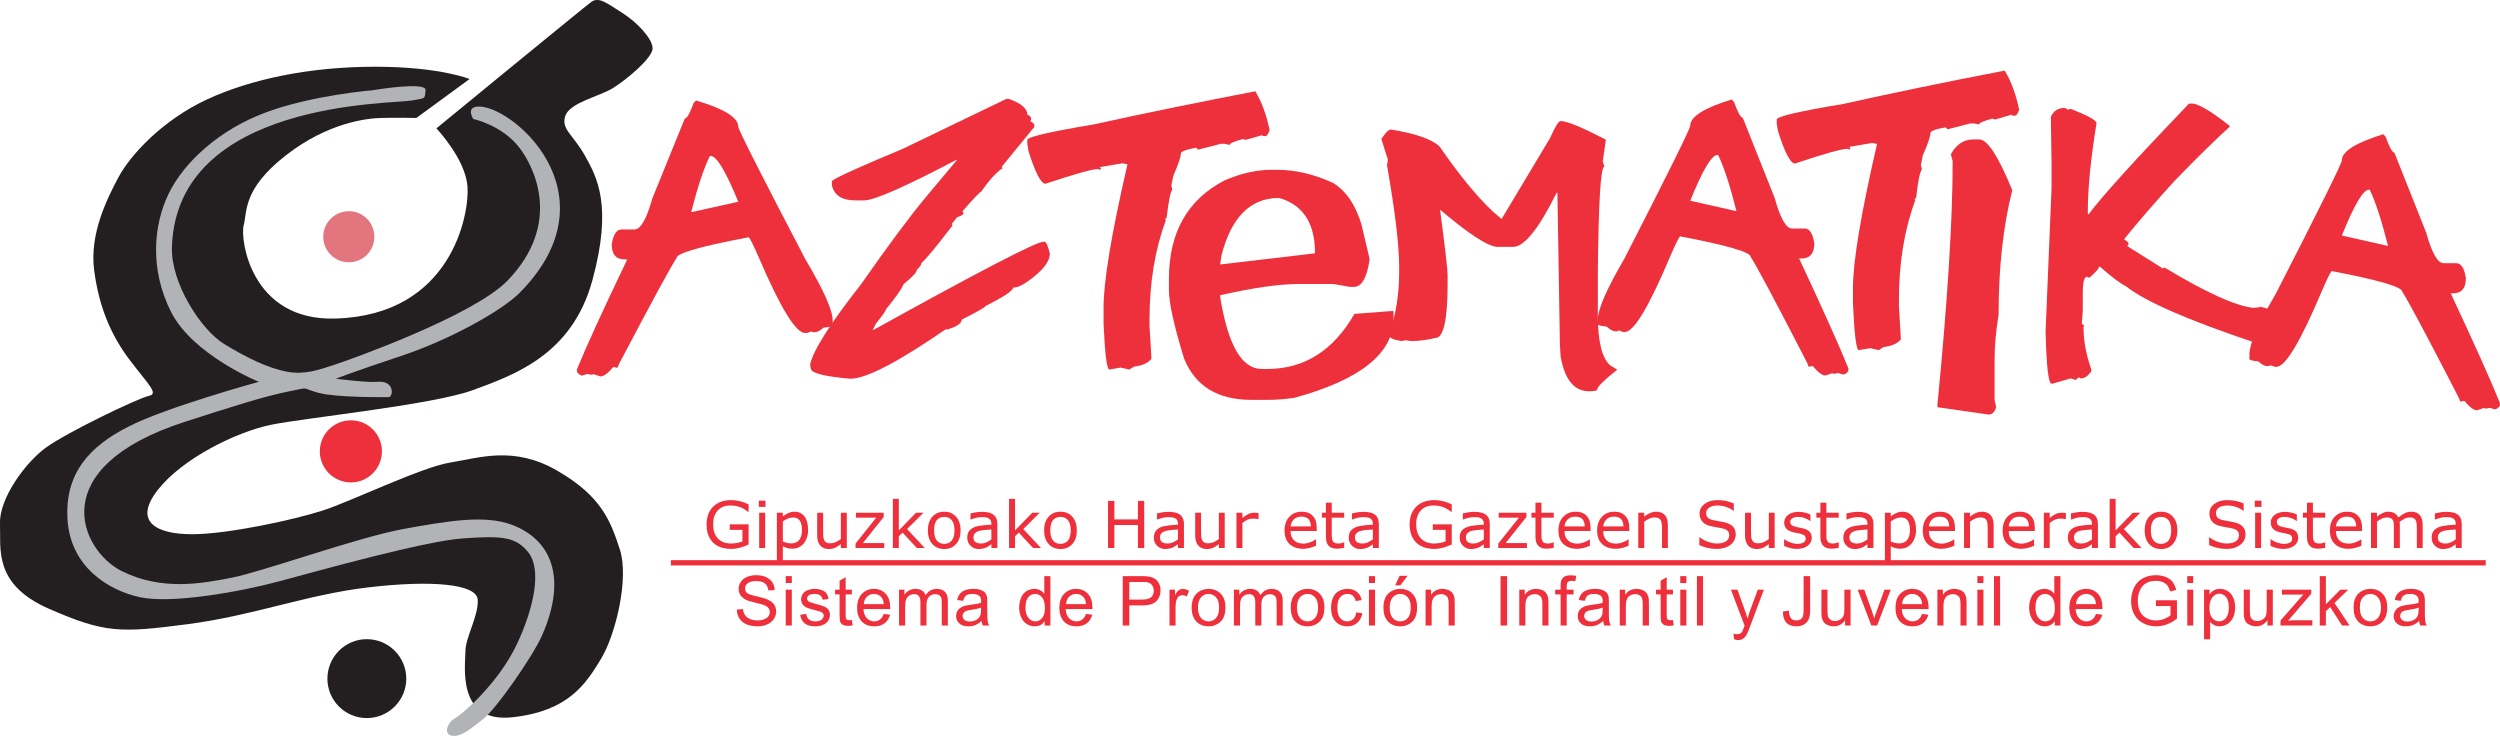 <?xml version="1.0" encoding="UTF-8"?>
<svg xmlns="http://www.w3.org/2000/svg" xmlns:xlink="http://www.w3.org/1999/xlink" width="85.04pt" height="25.03pt" viewBox="0 0 85.04 25.03" version="1.1">
<defs>
<clipPath id="clip1">
  <path d="M 2 2 L 20 2 L 20 25.031 L 2 25.031 Z M 2 2 "/>
</clipPath>
<clipPath id="clip2">
  <path d="M 76 4 L 85.039 4 L 85.039 14 L 76 14 Z M 76 4 "/>
</clipPath>
</defs>
<g id="surface1">
<path style=" stroke:none;fill-rule:nonzero;fill:rgb(13.699%,12.199%,12.5%);fill-opacity:1;" d="M 14.164 4.012 L 15.973 2.688 C 15.973 2.688 14.969 2.27 12.758 2.27 C 10.543 2.27 8.539 2.688 7.039 3.383 C 5.535 4.082 4.441 5.262 4.031 6.027 C 3.621 6.793 3.043 7.977 3.203 9.195 C 3.363 10.414 3.758 11.387 4.422 12.258 C 5.082 13.125 5.406 13.391 5.055 13.469 C 4.699 13.543 2.277 14.707 1.566 15.223 C 0.859 15.734 -0.031 16.961 0 17.809 C 0.035 18.66 -0.242 19.875 1.672 20.711 C 3.586 21.547 4.105 21.527 6.367 21.234 C 8.633 20.941 10.406 20.23 12.527 19.98 C 14.652 19.73 16.215 19.855 16.25 20.398 C 16.285 20.941 15.832 21.68 15.832 22.152 C 15.832 22.625 15.52 24.609 17.434 24.398 C 19.348 24.191 19.934 23.25 20.441 22.418 C 20.949 21.582 21.402 19.66 21.086 18.695 C 20.773 17.727 20.461 16.883 18.965 16.016 C 17.469 15.145 16.285 15.582 15.312 15.734 C 14.336 15.891 11.938 17.059 10.961 17.371 C 9.988 17.684 7.746 18.172 6.535 18.172 C 5.324 18.172 4.523 17.754 5.359 16.676 C 6.195 15.598 8.039 14.691 9.223 14.449 C 10.406 14.207 14.727 13.773 16.098 13.266 C 17.469 12.758 19.453 12.082 20.148 9.543 C 20.844 7.004 20.309 6.027 19.898 5.297 C 19.488 4.566 19.078 4.395 19.23 3.941 C 19.383 3.488 20.391 3.281 20.844 3 C 21.297 2.723 22.199 1.973 22.199 1.645 C 22.199 1.316 21.664 0.746 21.148 0.426 C 20.637 0.105 20.371 -0.121 20.113 0.066 C 19.855 0.254 14.844 4.367 14.844 4.367 C 14.844 4.367 15.832 5.402 15.902 6.344 C 15.973 7.281 15.363 10.723 11.406 10.836 C 8.527 10.922 8.164 8.125 8.289 7.664 C 8.414 7.203 8.246 6.445 9.707 5.297 C 11.172 4.148 12.531 4.02 12.98 4.012 C 13.441 4 14.164 4.012 14.164 4.012 "/>
<g clip-path="url(#clip1)" clip-rule="nonzero">
<path style=" stroke:none;fill-rule:nonzero;fill:rgb(69.398%,70.2%,71.399%);fill-opacity:1;" d="M 16.098 4.047 C 16.098 4.047 15.855 3.672 16.215 3.629 C 17.328 3.488 21.023 6.578 17.676 9.961 C 17.059 10.582 15.277 11.566 13.641 12.109 C 12.008 12.652 11.422 12.883 11.422 12.883 C 11.422 12.883 12.488 13.02 12.84 12.988 C 13.441 12.934 13.375 13.508 13.223 13.508 C 13.074 13.508 11.465 13.531 10.836 13.363 C 10.211 13.195 10.582 13.164 9.883 13.301 C 9 13.473 7.809 13.859 6.301 14.344 C 1.441 15.91 2.75 18.73 4.141 19.426 C 5.535 20.121 6.926 19.836 7.898 19.648 C 8.875 19.461 12.18 18.277 13.711 17.996 C 15.242 17.719 16.484 17.504 17.414 17.852 C 18.73 18.348 19.312 19.621 18.441 21.609 C 18.133 22.312 16.879 24.121 16.426 24.469 C 15.973 24.816 15.707 25.062 15.387 25.027 C 15.066 24.992 15.215 24.574 15.473 24.434 C 15.727 24.297 16.945 23.25 17.574 21.93 C 18.199 20.609 18.414 19.355 17.977 18.797 C 17.539 18.242 17.051 18.227 15.766 18.312 C 14.477 18.395 10.824 19.418 9.5 19.773 C 8.18 20.129 5.848 20.547 4.77 20.316 C 3.688 20.086 2.402 19.285 2.297 17.684 C 2.195 16.086 3.062 15.18 4.352 14.52 C 5.637 13.855 8.805 12.988 8.805 12.988 C 8.805 12.988 6.57 12.082 5.824 10.621 C 5.082 9.16 5.219 7.648 5.742 6.578 C 6.266 5.508 7.469 4.406 9.043 3.824 C 10.613 3.238 12.672 3.07 12.672 3.07 C 12.672 3.07 14.512 2.758 14.477 3.07 C 14.441 3.383 14.492 3.328 14.012 3.418 C 13.344 3.543 6.02 3.418 5.848 8.395 C 5.805 9.637 6.848 11.227 7.621 11.699 C 8.395 12.172 9.117 12.52 9.742 12.641 C 10.371 12.758 10.824 12.582 11.309 12.43 C 11.797 12.277 16.102 10.75 17.266 9.543 C 19.129 7.613 18.18 5.695 17.676 5.035 C 17.086 4.254 16.098 4.047 16.098 4.047 "/>
</g>
<path style=" stroke:none;fill-rule:nonzero;fill:rgb(89%,45.9%,49.799%);fill-opacity:1;" d="M 11.867 8.922 C 12.348 8.922 12.734 8.535 12.734 8.055 C 12.734 7.574 12.348 7.184 11.867 7.184 C 11.387 7.184 10.996 7.574 10.996 8.055 C 10.996 8.535 11.387 8.922 11.867 8.922 "/>
<path style=" stroke:none;fill-rule:nonzero;fill:rgb(93.3%,18.799%,23.499%);fill-opacity:1;" d="M 11.938 16.41 C 12.52 16.41 12.992 15.938 12.992 15.352 C 12.992 14.77 12.52 14.297 11.938 14.297 C 11.352 14.297 10.879 14.77 10.879 15.352 C 10.879 15.938 11.352 16.41 11.938 16.41 "/>
<path style=" stroke:none;fill-rule:nonzero;fill:rgb(13.699%,12.199%,12.5%);fill-opacity:1;" d="M 12.477 24.426 C 13.219 24.426 13.82 23.824 13.82 23.086 C 13.82 22.344 13.219 21.742 12.477 21.742 C 11.738 21.742 11.137 22.344 11.137 23.086 C 11.137 23.824 11.738 24.426 12.477 24.426 "/>
<path style=" stroke:none;fill-rule:nonzero;fill:rgb(93.3%,18.799%,23.499%);fill-opacity:1;" d="M 25.113 6.863 L 23.543 7.211 L 23.512 7.211 C 23.734 6.344 23.945 5.711 24.148 5.305 L 24.176 5.305 C 24.375 5.305 24.688 5.824 25.113 6.863 M 28.324 11.062 L 28.324 10.895 C 28.324 10.555 28.016 9.863 27.398 8.824 C 25.875 5.91 25.113 4.406 25.113 4.309 C 25.113 4 24.637 3.703 23.676 3.418 L 23.598 3.5 C 23.465 3.859 23.363 4.035 23.293 4.035 L 22.188 6.754 C 21.992 7.457 21.789 7.805 21.586 7.805 L 21.145 7.805 C 20.973 7.805 20.863 7.973 20.809 8.312 C 20.809 8.656 20.957 8.824 21.254 8.824 L 21.336 8.824 C 20.488 10.594 19.918 11.84 19.625 12.566 L 19.625 12.641 C 19.66 12.707 19.715 12.754 19.789 12.777 L 19.98 12.723 L 20.121 12.746 L 20.152 12.746 L 20.176 12.723 L 20.422 12.805 C 20.535 12.805 20.684 12.699 20.863 12.48 L 21.004 12.512 L 21.059 12.375 C 22.168 10.27 22.82 9.066 23.016 8.773 C 23.016 8.613 23.836 8.379 25.473 8.07 C 25.531 8.145 25.652 8.387 25.828 8.797 C 26.555 10.484 27.074 11.328 27.383 11.328 L 27.441 11.328 L 27.605 11.273 L 27.637 11.301 L 27.715 11.301 C 27.793 11.301 27.895 11.25 28.016 11.145 C 28.223 11.125 28.324 11.098 28.324 11.062 "/>
<path style=" stroke:none;fill-rule:nonzero;fill:rgb(93.3%,18.799%,23.499%);fill-opacity:1;" d="M 34.234 3.363 L 30.715 5.059 C 29.227 5.68 28.422 6.047 28.297 6.156 L 28.297 6.297 C 28.375 6.645 28.641 6.816 29.086 6.816 L 29.398 6.816 C 29.738 6.816 30.785 6.355 32.531 5.438 L 32.555 5.438 L 31.473 6.73 C 30.961 7.348 30.23 8.324 29.293 9.664 C 28.238 11.008 27.66 11.918 27.559 12.395 L 27.559 12.426 L 27.582 12.535 C 27.582 12.691 28.031 12.805 28.926 12.883 C 29.465 12.883 30.551 12.316 32.188 11.188 L 32.188 11.219 C 32.539 11.117 32.715 11 32.715 10.871 C 33.242 10.605 33.516 10.453 33.527 10.406 C 34.125 10.109 34.441 9.902 34.469 9.781 C 34.602 9.781 34.762 9.711 34.949 9.578 C 35.457 9.223 35.711 8.906 35.711 8.625 C 35.648 8.359 35.586 8.223 35.527 8.223 L 35.496 8.223 C 35.25 8.223 33.324 9.223 29.719 11.219 L 29.688 11.219 L 29.793 11.012 C 30.023 10.727 30.137 10.562 30.137 10.523 C 30.484 10.094 30.688 9.805 30.738 9.664 C 31.035 9.422 31.188 9.262 31.188 9.176 C 31.293 9.074 31.344 8.996 31.344 8.945 C 31.512 8.801 31.859 8.379 32.395 7.676 L 32.395 7.652 L 32.371 7.621 L 32.555 7.391 C 32.695 7.344 32.766 7.305 32.766 7.273 L 32.766 7.219 L 32.738 7.188 C 33.121 6.75 33.332 6.527 33.367 6.527 C 33.664 6.109 33.906 5.844 34.105 5.723 L 34.082 5.695 L 34.082 5.664 L 35.184 4.316 L 35.184 4.254 C 35.148 4.176 35.105 4.141 35.055 4.141 L 35.078 4.027 C 35.055 3.953 35.012 3.914 34.949 3.914 C 34.949 3.695 34.738 3.512 34.316 3.363 "/>
<path style=" stroke:none;fill-rule:nonzero;fill:rgb(93.3%,18.799%,23.499%);fill-opacity:1;" d="M 37.215 4.23 C 35.699 4.484 34.945 4.66 34.945 4.758 L 34.945 4.891 L 34.98 5.125 C 35.215 5.875 35.41 6.25 35.562 6.25 C 36.566 5.918 37.16 5.75 37.344 5.75 L 37.379 5.75 L 37.41 5.789 L 37.445 5.75 L 37.445 5.723 L 37.41 5.684 L 38.188 5.555 L 38.352 5.59 C 37.809 7.938 37.539 9.559 37.539 10.453 L 37.539 11.012 C 37.586 12.051 37.652 12.57 37.734 12.57 L 38.121 12.504 L 38.418 12.57 L 38.578 12.469 C 38.859 12.438 39.055 12.348 39.168 12.203 L 39.102 11.078 L 39.102 10.883 C 39.102 9.621 39.285 8.496 39.652 7.508 L 39.652 7.473 L 39.621 7.441 L 39.652 7.441 L 39.684 7.406 C 39.75 6.844 39.812 6.527 39.879 6.449 L 39.844 6.316 L 39.91 5.984 C 40.082 5.59 40.168 5.336 40.168 5.223 C 40.168 5.152 40.344 5.086 40.688 5.023 L 40.754 5.09 L 41.531 4.891 L 41.66 4.891 L 41.828 4.93 C 41.828 4.875 41.977 4.809 42.281 4.73 L 42.375 4.758 L 42.93 4.598 L 42.961 4.629 L 43.059 4.629 C 43.094 4.629 43.137 4.562 43.188 4.43 C 43.078 3.898 42.914 3.457 42.699 3.105 C 40.629 3.504 38.801 3.879 37.215 4.23 "/>
<path style=" stroke:none;fill-rule:nonzero;fill:rgb(93.3%,18.799%,23.499%);fill-opacity:1;" d="M 41.504 8.996 L 41.551 8.68 C 41.887 7.383 42.539 6.734 43.504 6.734 L 43.66 6.781 C 44.375 7.051 44.73 7.656 44.73 8.594 L 44.73 8.617 M 47.402 10.832 L 47.402 10.602 L 47.379 10.578 L 46.074 10.676 C 45.355 11.926 44.367 12.551 43.105 12.551 L 42.918 12.551 C 42.238 12.551 41.766 11.73 41.504 10.09 L 41.504 10.043 C 42.621 9.789 43.52 9.66 44.199 9.66 L 45.355 9.66 L 45.914 9.758 L 46.059 9.758 C 46.324 9.758 46.5 9.441 46.59 8.816 L 46.312 7.637 C 46.109 6.961 45.785 6.488 45.34 6.219 C 44.691 5.926 44.066 5.777 43.473 5.777 L 43.227 5.777 C 42.742 5.777 42.219 5.895 41.66 6.133 C 40.395 6.789 39.762 7.906 39.762 9.488 L 39.762 9.867 C 39.762 10.301 39.934 11.074 40.277 12.195 C 40.656 13.133 41.418 13.602 42.57 13.602 L 43.133 13.602 C 43.414 13.602 43.719 13.578 44.035 13.531 C 46.281 12.914 47.402 12.016 47.402 10.832 "/>
<path style=" stroke:none;fill-rule:nonzero;fill:rgb(93.3%,18.799%,23.499%);fill-opacity:1;" d="M 52.727 4.695 L 51.078 7.449 L 50.777 7.191 C 50.23 6.676 49.629 5.941 48.969 4.984 C 48.707 4.734 48.152 4.543 47.316 4.406 C 47.234 4.406 47.129 4.516 46.988 4.727 L 47.211 5.434 L 47.18 5.617 C 47.453 7.18 47.594 8.336 47.594 9.078 L 47.594 9.238 C 47.594 10.008 47.484 10.699 47.266 11.312 L 47.266 11.336 L 47.289 11.367 L 47.289 11.391 L 47.266 11.418 C 47.266 11.5 47.402 11.559 47.672 11.602 L 47.812 11.574 L 48.004 11.602 C 48.262 11.602 48.535 11.566 48.828 11.496 C 49.102 11.496 49.242 10.883 49.242 9.656 L 49.242 9.367 C 49.242 9.16 49.156 8.434 48.992 7.191 L 48.992 7.137 C 49.984 7.98 50.637 8.398 50.945 8.398 L 51.469 8.398 C 51.848 8.398 52.34 7.785 52.949 6.559 L 52.977 6.559 L 52.977 6.59 L 53.062 11.734 L 53.086 12.129 C 53.227 12.914 53.547 13.309 54.051 13.309 C 54.234 13.309 54.328 13.289 54.328 13.254 C 54.328 13.164 54.555 12.938 55.012 12.574 L 54.789 12.441 C 54.496 12.207 54.352 11.629 54.352 10.707 L 54.352 9.289 C 54.375 6.875 54.449 5.668 54.574 5.668 L 54.52 5.488 L 54.625 4.75 C 53.809 4.328 53.297 4.117 53.086 4.117 C 53.016 4.117 52.898 4.312 52.727 4.695 "/>
<path style=" stroke:none;fill-rule:nonzero;fill:rgb(93.3%,18.799%,23.499%);fill-opacity:1;" d="M 57.496 6.828 L 59.035 7.176 L 59.066 7.176 C 58.848 6.312 58.641 5.676 58.445 5.273 L 58.414 5.273 C 58.223 5.273 57.914 5.789 57.496 6.828 M 54.352 11.027 L 54.352 10.863 C 54.352 10.52 54.652 9.832 55.258 8.793 C 56.75 5.879 57.496 4.375 57.496 4.273 C 57.496 3.969 57.965 3.672 58.906 3.383 L 58.984 3.469 C 59.113 3.824 59.211 4.004 59.281 4.004 L 60.363 6.723 C 60.559 7.422 60.754 7.773 60.957 7.773 L 61.387 7.773 C 61.555 7.773 61.664 7.941 61.715 8.277 C 61.715 8.621 61.57 8.793 61.281 8.793 L 61.199 8.793 C 62.027 10.562 62.586 11.809 62.875 12.531 L 62.875 12.609 C 62.84 12.676 62.785 12.719 62.715 12.742 L 62.527 12.691 L 62.391 12.715 L 62.359 12.715 L 62.336 12.691 L 62.094 12.773 C 61.984 12.773 61.84 12.664 61.66 12.449 L 61.523 12.477 L 61.473 12.344 C 60.387 10.234 59.746 9.035 59.551 8.738 C 59.551 8.578 58.75 8.344 57.148 8.039 C 57.086 8.113 56.973 8.355 56.797 8.762 C 56.082 10.449 55.574 11.293 55.273 11.293 L 55.215 11.293 L 55.055 11.238 L 55.027 11.27 L 54.949 11.27 C 54.871 11.27 54.77 11.215 54.652 11.109 C 54.453 11.09 54.352 11.062 54.352 11.027 "/>
<path style=" stroke:none;fill-rule:nonzero;fill:rgb(93.3%,18.799%,23.499%);fill-opacity:1;" d="M 62.707 3.535 C 61.195 3.785 60.438 3.965 60.438 4.066 L 60.438 4.199 L 60.473 4.434 C 60.707 5.188 60.902 5.562 61.059 5.562 C 62.059 5.227 62.652 5.062 62.84 5.062 L 62.875 5.062 L 62.902 5.098 L 62.938 5.062 L 62.938 5.031 L 62.902 4.996 L 63.68 4.863 L 63.848 4.898 C 63.305 7.258 63.031 8.887 63.031 9.781 L 63.031 10.344 C 63.078 11.387 63.145 11.91 63.227 11.91 L 63.617 11.844 L 63.91 11.91 L 64.07 11.805 C 64.355 11.773 64.551 11.684 64.66 11.539 L 64.594 10.41 L 64.594 10.211 C 64.594 8.949 64.777 7.82 65.145 6.824 L 65.145 6.789 L 65.113 6.758 L 65.145 6.758 L 65.18 6.723 C 65.242 6.156 65.309 5.84 65.375 5.762 L 65.34 5.629 L 65.402 5.297 C 65.578 4.898 65.664 4.641 65.664 4.531 C 65.664 4.457 65.836 4.391 66.184 4.332 L 66.246 4.398 L 67.023 4.199 L 67.156 4.199 L 67.32 4.234 C 67.32 4.18 67.473 4.113 67.773 4.035 L 67.867 4.066 L 68.422 3.902 L 68.453 3.934 L 68.551 3.934 C 68.59 3.934 68.633 3.867 68.684 3.734 C 68.574 3.203 68.41 2.758 68.191 2.402 C 66.121 2.801 64.293 3.18 62.707 3.535 "/>
<path style=" stroke:none;fill-rule:nonzero;fill:rgb(93.3%,18.799%,23.499%);fill-opacity:1;" d="M 66.367 5.234 L 66.367 5.273 L 66.422 5.484 C 66.422 7.465 66.25 10.23 65.902 13.781 L 65.902 13.852 L 67.652 14.102 C 67.766 14.102 67.848 14.02 67.902 13.852 L 67.848 13.605 L 67.848 12.23 C 67.848 11.758 67.895 11.25 67.984 10.711 C 67.984 9.098 68.141 7.688 68.449 6.473 C 67.98 5.32 67.605 4.742 67.328 4.742 L 67.137 4.742 C 66.805 4.742 66.551 4.906 66.367 5.234 "/>
<path style=" stroke:none;fill-rule:nonzero;fill:rgb(93.3%,18.799%,23.499%);fill-opacity:1;" d="M 71.051 7.285 L 71.02 7.285 L 71.02 7.164 C 71.02 6.402 71.117 5.41 71.316 4.188 C 71.305 4.09 71.012 3.926 70.438 3.703 L 70.406 3.703 L 70.375 3.734 L 70.227 3.672 C 70.004 3.672 69.848 3.773 69.762 3.977 L 69.785 5.523 L 69.785 6.406 L 69.582 11.293 C 69.613 12.465 69.68 13.051 69.785 13.051 L 69.816 13.051 L 70.438 12.871 L 70.609 12.926 L 70.703 12.84 L 70.73 12.84 L 70.758 12.871 L 70.789 12.871 C 70.91 12.871 71.027 12.789 71.137 12.629 L 71.137 12.566 C 70.961 12.062 70.875 11.594 70.875 11.168 L 70.875 11.105 L 70.902 11.074 L 70.816 11.02 L 70.848 10.559 L 70.848 9.957 C 70.848 9.594 70.898 9.41 70.996 9.41 L 71.02 9.441 L 71.082 9.441 C 71.297 9.25 71.402 9.129 71.402 9.074 L 71.434 9.074 C 71.82 9.414 72.117 9.637 72.316 9.738 C 72.973 10.254 74.402 10.879 76.605 11.621 L 76.785 11.566 L 76.898 11.59 L 76.957 11.535 C 77.316 11.535 77.602 11.344 77.809 10.957 L 77.723 10.715 C 77.527 10.695 77.43 10.641 77.43 10.559 L 77.336 10.559 L 76.93 10.441 L 76.66 10.473 C 76.062 10.414 75.055 9.961 73.637 9.105 L 73.605 9.105 L 73.578 9.137 L 72.371 8.379 L 72.371 8.348 L 72.402 8.316 L 72.402 8.254 L 72.254 8.137 C 72.719 7.559 73.297 6.891 73.988 6.133 C 74.777 5.32 75.398 4.715 75.844 4.312 L 75.844 4.281 C 75.262 3.82 74.852 3.57 74.609 3.523 L 74.461 3.523 C 72.629 5.434 71.492 6.688 71.051 7.285 "/>
<g clip-path="url(#clip2)" clip-rule="nonzero">
<path style=" stroke:none;fill-rule:nonzero;fill:rgb(93.3%,18.799%,23.499%);fill-opacity:1;" d="M 79.66 8.012 L 81.199 8.359 L 81.23 8.359 C 81.012 7.496 80.805 6.859 80.609 6.453 L 80.578 6.453 C 80.387 6.453 80.078 6.973 79.66 8.012 M 76.516 12.211 L 76.516 12.047 C 76.516 11.703 76.816 11.012 77.422 9.977 C 78.914 7.062 79.66 5.555 79.66 5.457 C 79.66 5.152 80.129 4.855 81.07 4.566 L 81.148 4.648 C 81.277 5.008 81.375 5.188 81.445 5.188 L 82.527 7.906 C 82.723 8.605 82.918 8.953 83.121 8.953 L 83.555 8.953 C 83.719 8.953 83.828 9.125 83.879 9.461 C 83.879 9.805 83.734 9.977 83.445 9.977 L 83.363 9.977 C 84.191 11.746 84.75 12.992 85.039 13.715 L 85.039 13.789 C 85.004 13.859 84.949 13.902 84.879 13.926 L 84.691 13.875 L 84.555 13.898 L 84.523 13.898 L 84.5 13.875 L 84.258 13.957 C 84.148 13.957 84.004 13.848 83.824 13.633 L 83.688 13.66 L 83.637 13.527 C 82.551 11.418 81.91 10.219 81.715 9.922 C 81.715 9.762 80.914 9.527 79.312 9.219 C 79.25 9.297 79.137 9.535 78.961 9.945 C 78.246 11.633 77.738 12.477 77.438 12.477 L 77.379 12.477 L 77.219 12.422 L 77.191 12.453 L 77.113 12.453 C 77.035 12.453 76.938 12.398 76.816 12.293 C 76.617 12.273 76.516 12.246 76.516 12.211 "/>
</g>
<path style="fill:none;stroke-width:1.796;stroke-linecap:butt;stroke-linejoin:miter;stroke:rgb(93.3%,18.799%,23.499%);stroke-opacity:1;stroke-miterlimit:4;" d="M 228.203 58.855 L 845.547 58.855 " transform="matrix(0.1,0,0,-0.1,0,25.03)"/>
<path style=" stroke:none;fill-rule:nonzero;fill:rgb(93.3%,18.799%,23.499%);fill-opacity:1;" d="M 82.273 20.742 C 82.273 20.832 82.262 20.902 82.238 20.949 C 82.211 21.008 82.164 21.055 82.102 21.09 C 82.039 21.125 81.969 21.141 81.891 21.141 C 81.809 21.141 81.75 21.125 81.707 21.086 C 81.664 21.051 81.645 21.004 81.645 20.949 C 81.645 20.914 81.652 20.883 81.672 20.852 C 81.691 20.824 81.719 20.801 81.754 20.785 C 81.789 20.77 81.852 20.758 81.934 20.746 C 82.086 20.723 82.195 20.699 82.273 20.668 M 82.332 21.277 L 82.547 21.277 C 82.523 21.23 82.504 21.18 82.496 21.129 C 82.488 21.078 82.484 20.957 82.484 20.766 L 82.484 20.492 C 82.484 20.402 82.48 20.336 82.473 20.301 C 82.461 20.246 82.441 20.199 82.41 20.16 C 82.379 20.125 82.332 20.094 82.266 20.07 C 82.199 20.043 82.113 20.031 82.012 20.031 C 81.906 20.031 81.812 20.047 81.734 20.074 C 81.652 20.105 81.594 20.145 81.551 20.199 C 81.508 20.25 81.477 20.32 81.461 20.41 L 81.664 20.438 C 81.684 20.348 81.719 20.289 81.766 20.254 C 81.812 20.223 81.883 20.203 81.98 20.203 C 82.086 20.203 82.164 20.227 82.215 20.273 C 82.254 20.309 82.273 20.367 82.273 20.449 C 82.273 20.457 82.273 20.477 82.273 20.504 C 82.195 20.531 82.07 20.555 81.902 20.574 C 81.82 20.586 81.762 20.598 81.719 20.605 C 81.664 20.621 81.613 20.645 81.57 20.676 C 81.527 20.703 81.492 20.742 81.465 20.793 C 81.438 20.844 81.422 20.898 81.422 20.957 C 81.422 21.059 81.457 21.141 81.531 21.207 C 81.602 21.273 81.707 21.305 81.84 21.305 C 81.922 21.305 81.996 21.293 82.07 21.266 C 82.141 21.238 82.215 21.191 82.289 21.125 C 82.297 21.184 82.309 21.234 82.332 21.277 M 80.375 20.32 C 80.441 20.242 80.527 20.203 80.633 20.203 C 80.734 20.203 80.82 20.242 80.887 20.32 C 80.957 20.398 80.992 20.512 80.992 20.664 C 80.992 20.82 80.957 20.941 80.887 21.02 C 80.82 21.098 80.734 21.137 80.633 21.137 C 80.527 21.137 80.441 21.098 80.375 21.02 C 80.305 20.941 80.273 20.824 80.273 20.668 C 80.273 20.512 80.305 20.398 80.375 20.32 M 80.215 21.141 C 80.32 21.25 80.461 21.305 80.633 21.305 C 80.738 21.305 80.836 21.281 80.926 21.23 C 81.02 21.18 81.086 21.109 81.133 21.02 C 81.18 20.93 81.203 20.809 81.203 20.652 C 81.203 20.457 81.152 20.305 81.043 20.195 C 80.938 20.086 80.801 20.031 80.633 20.031 C 80.48 20.031 80.352 20.078 80.246 20.168 C 80.121 20.277 80.059 20.441 80.059 20.668 C 80.059 20.875 80.109 21.031 80.215 21.141 M 79.117 21.277 L 79.117 20.793 L 79.266 20.652 L 79.668 21.277 L 79.922 21.277 L 79.41 20.512 L 79.875 20.059 L 79.609 20.059 L 79.117 20.555 L 79.117 19.598 L 78.91 19.598 L 78.91 21.277 Z M 78.656 21.277 L 78.656 21.098 L 78.09 21.098 C 78.008 21.098 77.922 21.102 77.828 21.113 L 77.957 20.969 L 78.621 20.195 L 78.621 20.059 L 77.621 20.059 L 77.621 20.227 L 78.121 20.227 C 78.188 20.227 78.266 20.227 78.352 20.219 L 77.574 21.109 L 77.574 21.277 Z M 77.312 21.277 L 77.312 20.059 L 77.105 20.059 L 77.105 20.711 C 77.105 20.816 77.094 20.895 77.074 20.949 C 77.051 21.004 77.012 21.047 76.957 21.078 C 76.902 21.109 76.844 21.125 76.781 21.125 C 76.719 21.125 76.668 21.109 76.625 21.078 C 76.586 21.047 76.559 21.008 76.543 20.953 C 76.535 20.914 76.531 20.84 76.531 20.734 L 76.531 20.059 L 76.324 20.059 L 76.324 20.812 C 76.324 20.902 76.328 20.965 76.336 21.008 C 76.348 21.066 76.371 21.117 76.398 21.16 C 76.43 21.203 76.477 21.234 76.539 21.262 C 76.602 21.289 76.668 21.305 76.742 21.305 C 76.906 21.305 77.035 21.234 77.129 21.098 L 77.129 21.277 Z M 75.258 20.316 C 75.328 20.234 75.406 20.195 75.492 20.195 C 75.582 20.195 75.656 20.234 75.723 20.309 C 75.785 20.387 75.816 20.504 75.816 20.66 C 75.816 20.82 75.785 20.941 75.719 21.02 C 75.656 21.098 75.574 21.137 75.484 21.137 C 75.395 21.137 75.316 21.098 75.254 21.023 C 75.188 20.949 75.156 20.832 75.156 20.676 C 75.156 20.52 75.191 20.398 75.258 20.316 M 75.18 21.746 L 75.18 21.152 C 75.215 21.195 75.258 21.23 75.312 21.262 C 75.367 21.289 75.43 21.305 75.5 21.305 C 75.594 21.305 75.684 21.277 75.77 21.227 C 75.855 21.172 75.918 21.094 75.965 20.996 C 76.008 20.895 76.031 20.785 76.031 20.66 C 76.031 20.543 76.012 20.438 75.969 20.34 C 75.93 20.242 75.871 20.164 75.789 20.113 C 75.711 20.059 75.617 20.031 75.516 20.031 C 75.434 20.031 75.367 20.047 75.312 20.078 C 75.254 20.109 75.203 20.156 75.16 20.219 L 75.16 20.059 L 74.973 20.059 L 74.973 21.746 Z M 74.605 20.059 L 74.402 20.059 L 74.402 21.277 L 74.605 21.277 Z M 74.605 19.598 L 74.402 19.598 L 74.402 19.832 L 74.605 19.832 Z M 73.832 20.617 L 73.832 20.93 C 73.785 20.973 73.715 21.012 73.621 21.051 C 73.531 21.086 73.438 21.105 73.34 21.105 C 73.227 21.105 73.125 21.082 73.023 21.031 C 72.926 20.984 72.852 20.906 72.797 20.809 C 72.746 20.707 72.719 20.582 72.719 20.43 C 72.719 20.309 72.742 20.195 72.785 20.094 C 72.809 20.031 72.844 19.977 72.891 19.926 C 72.938 19.875 72.996 19.836 73.07 19.805 C 73.145 19.773 73.234 19.758 73.336 19.758 C 73.422 19.758 73.5 19.773 73.57 19.801 C 73.637 19.832 73.691 19.871 73.73 19.918 C 73.766 19.969 73.797 20.035 73.824 20.121 L 74.027 20.066 C 73.996 19.953 73.953 19.859 73.898 19.789 C 73.84 19.719 73.766 19.664 73.664 19.625 C 73.566 19.586 73.457 19.566 73.336 19.566 C 73.168 19.566 73.02 19.602 72.891 19.672 C 72.762 19.738 72.664 19.844 72.594 19.984 C 72.523 20.129 72.492 20.281 72.492 20.445 C 72.492 20.609 72.523 20.758 72.594 20.891 C 72.664 21.027 72.766 21.129 72.902 21.199 C 73.035 21.27 73.188 21.305 73.352 21.305 C 73.477 21.305 73.594 21.281 73.711 21.238 C 73.828 21.195 73.941 21.129 74.051 21.043 L 74.051 20.418 L 73.336 20.418 L 73.336 20.617 Z M 70.727 20.297 C 70.789 20.234 70.871 20.203 70.965 20.203 C 71.07 20.203 71.156 20.242 71.219 20.32 C 71.262 20.371 71.289 20.449 71.297 20.551 L 70.617 20.551 C 70.625 20.445 70.66 20.359 70.727 20.297 M 71.168 21.074 C 71.113 21.113 71.051 21.137 70.977 21.137 C 70.871 21.137 70.789 21.098 70.719 21.027 C 70.652 20.957 70.613 20.855 70.605 20.719 L 71.516 20.719 C 71.516 20.695 71.516 20.676 71.516 20.664 C 71.516 20.465 71.465 20.309 71.363 20.199 C 71.258 20.086 71.125 20.031 70.961 20.031 C 70.793 20.031 70.656 20.09 70.551 20.203 C 70.445 20.316 70.391 20.473 70.391 20.68 C 70.391 20.875 70.445 21.031 70.547 21.141 C 70.652 21.25 70.797 21.305 70.973 21.305 C 71.113 21.305 71.23 21.27 71.324 21.203 C 71.414 21.133 71.477 21.035 71.512 20.91 L 71.297 20.883 C 71.266 20.973 71.223 21.035 71.168 21.074 M 69.332 20.316 C 69.395 20.242 69.473 20.203 69.562 20.203 C 69.66 20.203 69.738 20.242 69.801 20.32 C 69.867 20.398 69.898 20.52 69.898 20.688 C 69.898 20.84 69.867 20.949 69.805 21.023 C 69.742 21.098 69.664 21.137 69.574 21.137 C 69.484 21.137 69.406 21.098 69.34 21.02 C 69.273 20.941 69.238 20.824 69.238 20.672 C 69.238 20.508 69.27 20.391 69.332 20.316 M 70.086 21.277 L 70.086 19.598 L 69.879 19.598 L 69.879 20.199 C 69.844 20.152 69.797 20.109 69.738 20.078 C 69.68 20.047 69.617 20.031 69.543 20.031 C 69.441 20.031 69.352 20.059 69.27 20.109 C 69.188 20.164 69.125 20.238 69.086 20.34 C 69.047 20.438 69.023 20.547 69.023 20.668 C 69.023 20.793 69.047 20.906 69.094 21 C 69.137 21.098 69.199 21.172 69.281 21.227 C 69.363 21.277 69.453 21.305 69.551 21.305 C 69.703 21.305 69.816 21.246 69.895 21.125 L 69.895 21.277 Z M 68.035 19.598 L 67.828 19.598 L 67.828 21.277 L 68.035 21.277 Z M 67.469 20.059 L 67.262 20.059 L 67.262 21.277 L 67.469 21.277 Z M 67.469 19.598 L 67.262 19.598 L 67.262 19.832 L 67.469 19.832 Z M 66.109 21.277 L 66.109 20.613 C 66.109 20.457 66.141 20.352 66.207 20.293 C 66.27 20.238 66.344 20.211 66.434 20.211 C 66.488 20.211 66.535 20.223 66.578 20.25 C 66.617 20.273 66.648 20.305 66.664 20.348 C 66.68 20.391 66.688 20.453 66.688 20.535 L 66.688 21.277 L 66.895 21.277 L 66.895 20.527 C 66.895 20.434 66.891 20.367 66.883 20.328 C 66.871 20.27 66.848 20.219 66.82 20.176 C 66.789 20.133 66.742 20.098 66.68 20.07 C 66.617 20.047 66.551 20.031 66.477 20.031 C 66.309 20.031 66.18 20.098 66.09 20.234 L 66.09 20.059 L 65.902 20.059 L 65.902 21.277 Z M 64.809 20.297 C 64.875 20.234 64.953 20.203 65.047 20.203 C 65.152 20.203 65.238 20.242 65.305 20.32 C 65.348 20.371 65.375 20.449 65.383 20.551 L 64.703 20.551 C 64.707 20.445 64.742 20.359 64.809 20.297 M 65.254 21.074 C 65.199 21.113 65.137 21.137 65.059 21.137 C 64.957 21.137 64.871 21.098 64.805 21.027 C 64.734 20.957 64.699 20.855 64.691 20.719 L 65.602 20.719 C 65.602 20.695 65.602 20.676 65.602 20.664 C 65.602 20.465 65.551 20.309 65.445 20.199 C 65.344 20.086 65.211 20.031 65.047 20.031 C 64.879 20.031 64.742 20.09 64.633 20.203 C 64.527 20.316 64.477 20.473 64.477 20.68 C 64.477 20.875 64.527 21.031 64.633 21.141 C 64.738 21.25 64.879 21.305 65.059 21.305 C 65.199 21.305 65.316 21.27 65.406 21.203 C 65.5 21.133 65.562 21.035 65.594 20.91 L 65.379 20.883 C 65.348 20.973 65.309 21.035 65.254 21.074 M 63.852 21.277 L 64.316 20.059 L 64.102 20.059 L 63.832 20.801 C 63.797 20.891 63.773 20.969 63.754 21.035 C 63.73 20.949 63.703 20.867 63.676 20.789 L 63.414 20.059 L 63.191 20.059 L 63.656 21.277 Z M 62.949 21.277 L 62.949 20.059 L 62.738 20.059 L 62.738 20.711 C 62.738 20.816 62.73 20.895 62.707 20.949 C 62.684 21.004 62.645 21.047 62.59 21.078 C 62.535 21.109 62.477 21.125 62.418 21.125 C 62.355 21.125 62.301 21.109 62.262 21.078 C 62.219 21.047 62.191 21.008 62.176 20.953 C 62.168 20.914 62.164 20.84 62.164 20.734 L 62.164 20.059 L 61.957 20.059 L 61.957 20.812 C 61.957 20.902 61.961 20.965 61.969 21.008 C 61.984 21.066 62.004 21.117 62.035 21.16 C 62.066 21.203 62.109 21.234 62.172 21.262 C 62.234 21.289 62.305 21.305 62.375 21.305 C 62.539 21.305 62.668 21.234 62.762 21.098 L 62.762 21.277 Z M 60.762 21.176 C 60.84 21.262 60.953 21.305 61.102 21.305 C 61.203 21.305 61.289 21.285 61.363 21.242 C 61.438 21.203 61.488 21.145 61.523 21.066 C 61.559 20.992 61.574 20.883 61.574 20.742 L 61.574 19.598 L 61.352 19.598 L 61.352 20.754 C 61.352 20.848 61.344 20.918 61.328 20.961 C 61.312 21.008 61.285 21.043 61.246 21.066 C 61.203 21.094 61.156 21.105 61.102 21.105 C 61.027 21.105 60.965 21.082 60.926 21.035 C 60.883 20.988 60.855 20.898 60.852 20.773 L 60.648 20.801 C 60.648 20.969 60.684 21.094 60.762 21.176 M 59.121 21.773 C 59.188 21.773 59.246 21.758 59.293 21.727 C 59.34 21.691 59.383 21.645 59.422 21.574 C 59.449 21.523 59.488 21.434 59.535 21.297 L 60 20.059 L 59.793 20.059 L 59.531 20.77 C 59.5 20.859 59.469 20.953 59.445 21.047 C 59.418 20.949 59.387 20.855 59.355 20.766 L 59.102 20.059 L 58.879 20.059 L 59.344 21.281 C 59.336 21.305 59.328 21.32 59.324 21.332 C 59.297 21.414 59.273 21.465 59.262 21.484 C 59.246 21.512 59.223 21.535 59.195 21.551 C 59.168 21.566 59.129 21.574 59.086 21.574 C 59.051 21.574 59.012 21.566 58.965 21.555 L 58.988 21.746 C 59.039 21.766 59.082 21.773 59.121 21.773 M 57.93 19.598 L 57.723 19.598 L 57.723 21.277 L 57.93 21.277 Z M 57.363 20.059 L 57.156 20.059 L 57.156 21.277 L 57.363 21.277 Z M 57.363 19.598 L 57.156 19.598 L 57.156 19.832 L 57.363 19.832 Z M 56.812 21.098 C 56.781 21.098 56.758 21.094 56.742 21.082 C 56.727 21.074 56.715 21.059 56.707 21.043 C 56.699 21.027 56.695 20.988 56.695 20.93 L 56.695 20.219 L 56.906 20.219 L 56.906 20.059 L 56.695 20.059 L 56.695 19.633 L 56.488 19.754 L 56.488 20.059 L 56.332 20.059 L 56.332 20.219 L 56.488 20.219 L 56.488 20.918 C 56.488 21.043 56.496 21.125 56.512 21.16 C 56.531 21.199 56.559 21.23 56.602 21.254 C 56.641 21.277 56.699 21.289 56.777 21.289 C 56.82 21.289 56.875 21.285 56.934 21.273 L 56.906 21.09 C 56.867 21.094 56.836 21.098 56.812 21.098 M 55.305 21.277 L 55.305 20.613 C 55.305 20.457 55.336 20.352 55.398 20.293 C 55.465 20.238 55.539 20.211 55.625 20.211 C 55.684 20.211 55.73 20.223 55.77 20.25 C 55.812 20.273 55.84 20.305 55.855 20.348 C 55.871 20.391 55.879 20.453 55.879 20.535 L 55.879 21.277 L 56.09 21.277 L 56.09 20.527 C 56.09 20.434 56.082 20.367 56.078 20.328 C 56.062 20.27 56.043 20.219 56.012 20.176 C 55.98 20.133 55.934 20.098 55.875 20.07 C 55.812 20.047 55.746 20.031 55.672 20.031 C 55.5 20.031 55.371 20.098 55.281 20.234 L 55.281 20.059 L 55.098 20.059 L 55.098 21.277 Z M 54.516 20.742 C 54.516 20.832 54.508 20.902 54.484 20.949 C 54.453 21.008 54.41 21.055 54.348 21.09 C 54.285 21.125 54.215 21.141 54.133 21.141 C 54.055 21.141 53.992 21.125 53.949 21.086 C 53.91 21.051 53.887 21.004 53.887 20.949 C 53.887 20.914 53.898 20.883 53.918 20.852 C 53.938 20.824 53.965 20.801 54 20.785 C 54.035 20.77 54.094 20.758 54.18 20.746 C 54.328 20.723 54.441 20.699 54.516 20.668 Z M 54.574 21.277 L 54.793 21.277 C 54.766 21.23 54.75 21.18 54.742 21.129 C 54.73 21.078 54.727 20.957 54.727 20.766 L 54.727 20.492 C 54.727 20.402 54.723 20.336 54.719 20.301 C 54.707 20.246 54.684 20.199 54.652 20.16 C 54.621 20.125 54.574 20.094 54.508 20.07 C 54.445 20.043 54.359 20.031 54.254 20.031 C 54.148 20.031 54.059 20.047 53.977 20.074 C 53.898 20.105 53.836 20.145 53.797 20.199 C 53.754 20.25 53.723 20.32 53.703 20.41 L 53.906 20.438 C 53.93 20.348 53.965 20.289 54.008 20.254 C 54.055 20.223 54.129 20.203 54.227 20.203 C 54.328 20.203 54.406 20.227 54.461 20.273 C 54.5 20.309 54.52 20.367 54.52 20.449 C 54.52 20.457 54.52 20.477 54.516 20.504 C 54.438 20.531 54.316 20.555 54.148 20.574 C 54.066 20.586 54.004 20.598 53.965 20.605 C 53.91 20.621 53.859 20.645 53.816 20.676 C 53.77 20.703 53.734 20.742 53.707 20.793 C 53.68 20.844 53.668 20.898 53.668 20.957 C 53.668 21.059 53.703 21.141 53.773 21.207 C 53.848 21.273 53.949 21.305 54.086 21.305 C 54.168 21.305 54.242 21.293 54.312 21.266 C 54.383 21.238 54.457 21.191 54.535 21.125 C 54.539 21.184 54.555 21.234 54.574 21.277 M 53.293 21.277 L 53.293 20.219 L 53.527 20.219 L 53.527 20.059 L 53.293 20.059 L 53.293 19.949 C 53.293 19.875 53.305 19.824 53.332 19.801 C 53.355 19.773 53.402 19.758 53.465 19.758 C 53.504 19.758 53.543 19.762 53.586 19.77 L 53.617 19.59 C 53.547 19.574 53.484 19.57 53.426 19.57 C 53.332 19.57 53.262 19.586 53.211 19.617 C 53.164 19.652 53.129 19.695 53.105 19.75 C 53.094 19.789 53.086 19.848 53.086 19.93 L 53.086 20.059 L 52.902 20.059 L 52.902 20.219 L 53.086 20.219 L 53.086 21.277 Z M 51.887 21.277 L 51.887 20.613 C 51.887 20.457 51.918 20.352 51.98 20.293 C 52.047 20.238 52.121 20.211 52.211 20.211 C 52.266 20.211 52.312 20.223 52.355 20.25 C 52.395 20.273 52.422 20.305 52.441 20.348 C 52.457 20.391 52.465 20.453 52.465 20.535 L 52.465 21.277 L 52.672 21.277 L 52.672 20.527 C 52.672 20.434 52.668 20.367 52.66 20.328 C 52.648 20.27 52.625 20.219 52.594 20.176 C 52.566 20.133 52.52 20.098 52.457 20.07 C 52.395 20.047 52.328 20.031 52.254 20.031 C 52.086 20.031 51.953 20.098 51.867 20.234 L 51.867 20.059 L 51.68 20.059 L 51.68 21.277 Z M 51.266 19.598 L 51.043 19.598 L 51.043 21.277 L 51.266 21.277 Z M 48.699 21.277 L 48.699 20.613 C 48.699 20.457 48.734 20.352 48.797 20.293 C 48.859 20.238 48.938 20.211 49.023 20.211 C 49.078 20.211 49.129 20.223 49.168 20.25 C 49.211 20.273 49.238 20.305 49.254 20.348 C 49.27 20.391 49.277 20.453 49.277 20.535 L 49.277 21.277 L 49.484 21.277 L 49.484 20.527 C 49.484 20.434 49.48 20.367 49.473 20.328 C 49.461 20.27 49.441 20.219 49.41 20.176 C 49.379 20.133 49.332 20.098 49.27 20.07 C 49.211 20.047 49.141 20.031 49.07 20.031 C 48.898 20.031 48.77 20.098 48.68 20.234 L 48.68 20.059 L 48.492 20.059 L 48.492 21.277 Z M 47.633 19.91 L 47.883 19.586 L 47.609 19.586 L 47.457 19.91 Z M 47.375 20.32 C 47.441 20.242 47.527 20.203 47.633 20.203 C 47.734 20.203 47.82 20.242 47.887 20.32 C 47.957 20.398 47.988 20.512 47.988 20.664 C 47.988 20.82 47.957 20.941 47.887 21.02 C 47.82 21.098 47.734 21.137 47.633 21.137 C 47.527 21.137 47.441 21.098 47.375 21.02 C 47.305 20.941 47.273 20.824 47.273 20.668 C 47.273 20.512 47.305 20.398 47.375 20.32 M 47.215 21.141 C 47.32 21.25 47.461 21.305 47.633 21.305 C 47.738 21.305 47.836 21.281 47.926 21.23 C 48.016 21.18 48.086 21.109 48.133 21.02 C 48.18 20.93 48.203 20.809 48.203 20.652 C 48.203 20.457 48.152 20.305 48.043 20.195 C 47.938 20.086 47.801 20.031 47.633 20.031 C 47.48 20.031 47.352 20.078 47.246 20.168 C 47.121 20.277 47.059 20.441 47.059 20.668 C 47.059 20.875 47.109 21.031 47.215 21.141 M 46.773 20.059 L 46.566 20.059 L 46.566 21.277 L 46.773 21.277 Z M 46.773 19.598 L 46.566 19.598 L 46.566 19.832 L 46.773 19.832 Z M 46.031 21.059 C 45.977 21.109 45.91 21.137 45.828 21.137 C 45.73 21.137 45.648 21.098 45.586 21.023 C 45.523 20.949 45.492 20.832 45.492 20.668 C 45.492 20.508 45.523 20.387 45.59 20.312 C 45.652 20.238 45.738 20.203 45.84 20.203 C 45.91 20.203 45.969 20.223 46.016 20.262 C 46.062 20.305 46.098 20.367 46.117 20.445 L 46.32 20.414 C 46.293 20.293 46.242 20.199 46.156 20.133 C 46.074 20.066 45.965 20.031 45.832 20.031 C 45.727 20.031 45.633 20.059 45.543 20.105 C 45.453 20.156 45.387 20.23 45.344 20.328 C 45.301 20.426 45.277 20.543 45.277 20.672 C 45.277 20.875 45.328 21.031 45.43 21.141 C 45.531 21.25 45.664 21.305 45.832 21.305 C 45.965 21.305 46.078 21.266 46.168 21.188 C 46.262 21.105 46.316 20.996 46.34 20.859 L 46.133 20.832 C 46.121 20.934 46.086 21.012 46.031 21.059 M 44.219 20.32 C 44.289 20.242 44.375 20.203 44.477 20.203 C 44.582 20.203 44.664 20.242 44.734 20.32 C 44.801 20.398 44.836 20.512 44.836 20.664 C 44.836 20.82 44.801 20.941 44.734 21.02 C 44.664 21.098 44.582 21.137 44.477 21.137 C 44.375 21.137 44.289 21.098 44.219 21.02 C 44.152 20.941 44.117 20.824 44.117 20.668 C 44.117 20.512 44.152 20.398 44.219 20.32 M 44.062 21.141 C 44.168 21.25 44.305 21.305 44.477 21.305 C 44.586 21.305 44.684 21.281 44.773 21.23 C 44.863 21.18 44.934 21.109 44.98 21.02 C 45.027 20.93 45.051 20.809 45.051 20.652 C 45.051 20.457 44.996 20.305 44.891 20.195 C 44.785 20.086 44.645 20.031 44.477 20.031 C 44.328 20.031 44.199 20.078 44.094 20.168 C 43.969 20.277 43.906 20.441 43.906 20.668 C 43.906 20.875 43.957 21.031 44.062 21.141 M 42.18 21.277 L 42.18 20.645 C 42.18 20.535 42.191 20.449 42.211 20.391 C 42.234 20.332 42.27 20.289 42.32 20.258 C 42.371 20.227 42.422 20.211 42.48 20.211 C 42.559 20.211 42.613 20.234 42.648 20.281 C 42.68 20.324 42.699 20.395 42.699 20.484 L 42.699 21.277 L 42.906 21.277 L 42.906 20.57 C 42.906 20.445 42.934 20.352 42.992 20.297 C 43.047 20.238 43.121 20.211 43.207 20.211 C 43.254 20.211 43.297 20.223 43.332 20.246 C 43.367 20.266 43.391 20.297 43.406 20.332 C 43.418 20.367 43.426 20.426 43.426 20.512 L 43.426 21.277 L 43.633 21.277 L 43.633 20.441 C 43.633 20.301 43.602 20.199 43.535 20.133 C 43.469 20.066 43.375 20.031 43.254 20.031 C 43.098 20.031 42.969 20.102 42.871 20.246 C 42.848 20.18 42.809 20.125 42.75 20.09 C 42.691 20.051 42.617 20.031 42.527 20.031 C 42.445 20.031 42.371 20.051 42.309 20.086 C 42.246 20.121 42.195 20.172 42.156 20.23 L 42.156 20.059 L 41.973 20.059 L 41.973 21.277 Z M 40.852 20.32 C 40.922 20.242 41.008 20.203 41.109 20.203 C 41.211 20.203 41.297 20.242 41.367 20.32 C 41.434 20.398 41.469 20.512 41.469 20.664 C 41.469 20.82 41.434 20.941 41.367 21.02 C 41.297 21.098 41.215 21.137 41.109 21.137 C 41.008 21.137 40.922 21.098 40.852 21.02 C 40.785 20.941 40.75 20.824 40.75 20.668 C 40.75 20.512 40.785 20.398 40.852 20.32 M 40.695 21.141 C 40.801 21.25 40.941 21.305 41.109 21.305 C 41.219 21.305 41.316 21.281 41.406 21.23 C 41.496 21.18 41.566 21.109 41.613 21.02 C 41.66 20.93 41.684 20.809 41.684 20.652 C 41.684 20.457 41.629 20.305 41.523 20.195 C 41.414 20.086 41.277 20.031 41.109 20.031 C 40.961 20.031 40.832 20.078 40.727 20.168 C 40.602 20.277 40.535 20.441 40.535 20.668 C 40.535 20.875 40.59 21.031 40.695 21.141 M 39.988 21.277 L 39.988 20.641 C 39.988 20.551 40 20.473 40.023 20.398 C 40.039 20.352 40.062 20.312 40.098 20.285 C 40.137 20.258 40.176 20.246 40.223 20.246 C 40.273 20.246 40.32 20.262 40.371 20.289 L 40.445 20.098 C 40.371 20.055 40.301 20.031 40.23 20.031 C 40.184 20.031 40.141 20.047 40.098 20.074 C 40.059 20.102 40.016 20.156 39.969 20.246 L 39.969 20.059 L 39.781 20.059 L 39.781 21.277 Z M 38.414 19.797 L 38.844 19.797 C 38.945 19.797 39.016 19.801 39.051 19.812 C 39.109 19.828 39.156 19.859 39.191 19.91 C 39.227 19.961 39.246 20.02 39.246 20.09 C 39.246 20.188 39.215 20.262 39.156 20.316 C 39.094 20.367 38.992 20.395 38.848 20.395 L 38.414 20.395 Z M 38.414 21.277 L 38.414 20.594 L 38.844 20.594 C 39.082 20.594 39.25 20.543 39.34 20.445 C 39.43 20.348 39.477 20.227 39.477 20.082 C 39.477 20 39.461 19.922 39.426 19.852 C 39.391 19.785 39.348 19.73 39.289 19.691 C 39.234 19.652 39.164 19.625 39.082 19.613 C 39.023 19.602 38.938 19.598 38.824 19.598 L 38.191 19.598 L 38.191 21.277 Z M 36.367 20.297 C 36.434 20.234 36.516 20.203 36.609 20.203 C 36.715 20.203 36.797 20.242 36.863 20.32 C 36.906 20.371 36.934 20.449 36.941 20.551 L 36.262 20.551 C 36.27 20.445 36.305 20.359 36.367 20.297 M 36.812 21.074 C 36.758 21.113 36.695 21.137 36.617 21.137 C 36.516 21.137 36.434 21.098 36.363 21.027 C 36.297 20.957 36.258 20.855 36.25 20.719 L 37.16 20.719 C 37.16 20.695 37.16 20.676 37.16 20.664 C 37.16 20.465 37.109 20.309 37.008 20.199 C 36.902 20.086 36.77 20.031 36.605 20.031 C 36.438 20.031 36.301 20.09 36.195 20.203 C 36.09 20.316 36.035 20.473 36.035 20.68 C 36.035 20.875 36.09 21.031 36.191 21.141 C 36.297 21.25 36.438 21.305 36.617 21.305 C 36.762 21.305 36.875 21.27 36.969 21.203 C 37.059 21.133 37.121 21.035 37.156 20.91 L 36.941 20.883 C 36.91 20.973 36.867 21.035 36.812 21.074 M 34.977 20.316 C 35.039 20.242 35.113 20.203 35.207 20.203 C 35.301 20.203 35.383 20.242 35.445 20.32 C 35.512 20.398 35.543 20.52 35.543 20.688 C 35.543 20.84 35.512 20.949 35.449 21.023 C 35.387 21.098 35.309 21.137 35.219 21.137 C 35.129 21.137 35.047 21.098 34.984 21.02 C 34.918 20.941 34.883 20.824 34.883 20.672 C 34.883 20.508 34.914 20.391 34.977 20.316 M 35.73 21.277 L 35.73 19.598 L 35.523 19.598 L 35.523 20.199 C 35.488 20.152 35.441 20.109 35.383 20.078 C 35.324 20.047 35.262 20.031 35.188 20.031 C 35.086 20.031 34.996 20.059 34.914 20.109 C 34.832 20.164 34.77 20.238 34.73 20.34 C 34.691 20.438 34.668 20.547 34.668 20.668 C 34.668 20.793 34.691 20.906 34.738 21 C 34.781 21.098 34.844 21.172 34.926 21.227 C 35.008 21.277 35.098 21.305 35.195 21.305 C 35.344 21.305 35.461 21.246 35.535 21.125 L 35.535 21.277 Z M 33.371 20.742 C 33.371 20.832 33.363 20.902 33.34 20.949 C 33.309 21.008 33.266 21.055 33.203 21.09 C 33.141 21.125 33.07 21.141 32.988 21.141 C 32.91 21.141 32.848 21.125 32.805 21.086 C 32.766 21.051 32.742 21.004 32.742 20.949 C 32.742 20.914 32.754 20.883 32.773 20.852 C 32.789 20.824 32.82 20.801 32.855 20.785 C 32.891 20.77 32.949 20.758 33.035 20.746 C 33.184 20.723 33.297 20.699 33.371 20.668 Z M 33.43 21.277 L 33.648 21.277 C 33.621 21.23 33.605 21.18 33.598 21.129 C 33.59 21.078 33.582 20.957 33.582 20.766 L 33.582 20.492 C 33.582 20.402 33.582 20.336 33.574 20.301 C 33.562 20.246 33.539 20.199 33.508 20.16 C 33.477 20.125 33.43 20.094 33.363 20.07 C 33.301 20.043 33.215 20.031 33.109 20.031 C 33.004 20.031 32.914 20.047 32.832 20.074 C 32.754 20.105 32.691 20.145 32.652 20.199 C 32.609 20.25 32.578 20.32 32.559 20.41 L 32.762 20.438 C 32.785 20.348 32.82 20.289 32.863 20.254 C 32.91 20.223 32.984 20.203 33.082 20.203 C 33.184 20.203 33.262 20.227 33.316 20.273 C 33.355 20.309 33.375 20.367 33.375 20.449 C 33.375 20.457 33.371 20.477 33.371 20.504 C 33.293 20.531 33.172 20.555 33.004 20.574 C 32.922 20.586 32.859 20.598 32.82 20.605 C 32.766 20.621 32.715 20.645 32.672 20.676 C 32.625 20.703 32.59 20.742 32.562 20.793 C 32.535 20.844 32.523 20.898 32.523 20.957 C 32.523 21.059 32.559 21.141 32.633 21.207 C 32.703 21.273 32.805 21.305 32.941 21.305 C 33.023 21.305 33.098 21.293 33.168 21.266 C 33.238 21.238 33.312 21.191 33.391 21.125 C 33.398 21.184 33.41 21.234 33.43 21.277 M 30.789 21.277 L 30.789 20.645 C 30.789 20.535 30.801 20.449 30.824 20.391 C 30.844 20.332 30.883 20.289 30.93 20.258 C 30.98 20.227 31.035 20.211 31.094 20.211 C 31.168 20.211 31.227 20.234 31.258 20.281 C 31.293 20.324 31.309 20.395 31.309 20.484 L 31.309 21.277 L 31.516 21.277 L 31.516 20.57 C 31.516 20.445 31.547 20.352 31.602 20.297 C 31.66 20.238 31.73 20.211 31.82 20.211 C 31.867 20.211 31.906 20.223 31.945 20.246 C 31.98 20.266 32.004 20.297 32.016 20.332 C 32.031 20.367 32.035 20.426 32.035 20.512 L 32.035 21.277 L 32.242 21.277 L 32.242 20.441 C 32.242 20.301 32.211 20.199 32.145 20.133 C 32.082 20.066 31.984 20.031 31.863 20.031 C 31.707 20.031 31.582 20.102 31.484 20.246 C 31.461 20.18 31.418 20.125 31.363 20.09 C 31.305 20.051 31.23 20.031 31.141 20.031 C 31.055 20.031 30.984 20.051 30.922 20.086 C 30.855 20.121 30.805 20.172 30.766 20.23 L 30.766 20.059 L 30.582 20.059 L 30.582 21.277 Z M 29.488 20.297 C 29.555 20.234 29.637 20.203 29.73 20.203 C 29.836 20.203 29.918 20.242 29.984 20.32 C 30.027 20.371 30.055 20.449 30.062 20.551 L 29.383 20.551 C 29.391 20.445 29.426 20.359 29.488 20.297 M 29.934 21.074 C 29.879 21.113 29.816 21.137 29.738 21.137 C 29.641 21.137 29.555 21.098 29.484 21.027 C 29.418 20.957 29.379 20.855 29.371 20.719 L 30.281 20.719 C 30.281 20.695 30.281 20.676 30.281 20.664 C 30.281 20.465 30.23 20.309 30.129 20.199 C 30.023 20.086 29.891 20.031 29.727 20.031 C 29.559 20.031 29.422 20.09 29.316 20.203 C 29.211 20.316 29.156 20.473 29.156 20.68 C 29.156 20.875 29.211 21.031 29.312 21.141 C 29.418 21.25 29.559 21.305 29.738 21.305 C 29.883 21.305 29.996 21.27 30.09 21.203 C 30.18 21.133 30.242 21.035 30.277 20.91 L 30.062 20.883 C 30.031 20.973 29.988 21.035 29.934 21.074 M 28.883 21.098 C 28.852 21.098 28.828 21.094 28.812 21.082 C 28.797 21.074 28.785 21.059 28.777 21.043 C 28.77 21.027 28.766 20.988 28.766 20.93 L 28.766 20.219 L 28.977 20.219 L 28.977 20.059 L 28.766 20.059 L 28.766 19.633 L 28.559 19.754 L 28.559 20.059 L 28.406 20.059 L 28.406 20.219 L 28.559 20.219 L 28.559 20.918 C 28.559 21.043 28.566 21.125 28.586 21.16 C 28.602 21.199 28.629 21.23 28.672 21.254 C 28.715 21.277 28.773 21.289 28.848 21.289 C 28.895 21.289 28.945 21.285 29.004 21.273 L 28.977 21.09 C 28.938 21.094 28.906 21.098 28.883 21.098 M 27.375 21.207 C 27.461 21.273 27.582 21.305 27.738 21.305 C 27.836 21.305 27.922 21.289 27.996 21.254 C 28.074 21.223 28.133 21.176 28.172 21.113 C 28.211 21.055 28.23 20.988 28.23 20.918 C 28.23 20.848 28.215 20.789 28.18 20.742 C 28.148 20.695 28.102 20.66 28.047 20.637 C 27.988 20.609 27.887 20.578 27.738 20.539 C 27.637 20.512 27.578 20.492 27.555 20.484 C 27.52 20.473 27.492 20.453 27.477 20.43 C 27.461 20.41 27.453 20.387 27.453 20.359 C 27.453 20.316 27.473 20.281 27.512 20.25 C 27.551 20.219 27.621 20.203 27.715 20.203 C 27.797 20.203 27.859 20.219 27.902 20.254 C 27.945 20.289 27.973 20.34 27.984 20.402 L 28.184 20.375 C 28.172 20.297 28.148 20.23 28.113 20.184 C 28.078 20.137 28.027 20.102 27.953 20.074 C 27.883 20.047 27.797 20.031 27.699 20.031 C 27.637 20.031 27.578 20.039 27.523 20.059 C 27.465 20.074 27.422 20.094 27.391 20.117 C 27.348 20.148 27.312 20.188 27.289 20.23 C 27.266 20.277 27.25 20.328 27.25 20.383 C 27.25 20.441 27.266 20.496 27.297 20.547 C 27.328 20.598 27.371 20.633 27.43 20.664 C 27.488 20.691 27.594 20.723 27.746 20.762 C 27.859 20.789 27.93 20.812 27.957 20.832 C 27.996 20.859 28.02 20.895 28.02 20.941 C 28.02 20.992 27.992 21.039 27.949 21.078 C 27.902 21.117 27.832 21.137 27.738 21.137 C 27.645 21.137 27.57 21.113 27.516 21.07 C 27.465 21.027 27.434 20.961 27.422 20.879 L 27.219 20.914 C 27.238 21.043 27.293 21.141 27.375 21.207 M 26.934 20.059 L 26.727 20.059 L 26.727 21.277 L 26.934 21.277 Z M 26.934 19.598 L 26.727 19.598 L 26.727 19.832 L 26.934 19.832 Z M 25.152 21.039 C 25.211 21.129 25.293 21.195 25.395 21.238 C 25.5 21.281 25.625 21.305 25.777 21.305 C 25.898 21.305 26.008 21.281 26.102 21.238 C 26.199 21.195 26.273 21.133 26.324 21.055 C 26.375 20.977 26.402 20.891 26.402 20.801 C 26.402 20.711 26.379 20.633 26.332 20.562 C 26.285 20.496 26.211 20.438 26.113 20.395 C 26.047 20.363 25.922 20.328 25.742 20.285 C 25.562 20.246 25.449 20.207 25.406 20.168 C 25.363 20.129 25.344 20.078 25.344 20.016 C 25.344 19.949 25.371 19.891 25.434 19.84 C 25.496 19.789 25.594 19.766 25.727 19.766 C 25.855 19.766 25.953 19.793 26.02 19.848 C 26.086 19.898 26.125 19.98 26.137 20.086 L 26.352 20.07 C 26.348 19.969 26.32 19.883 26.27 19.805 C 26.215 19.727 26.145 19.668 26.047 19.625 C 25.953 19.586 25.844 19.566 25.719 19.566 C 25.605 19.566 25.504 19.586 25.41 19.625 C 25.316 19.664 25.246 19.719 25.199 19.793 C 25.152 19.867 25.125 19.945 25.125 20.031 C 25.125 20.109 25.145 20.18 25.184 20.238 C 25.223 20.301 25.285 20.355 25.367 20.398 C 25.426 20.43 25.535 20.465 25.691 20.5 C 25.844 20.539 25.945 20.566 25.988 20.582 C 26.059 20.609 26.109 20.645 26.141 20.684 C 26.168 20.723 26.184 20.77 26.184 20.82 C 26.184 20.871 26.168 20.918 26.137 20.965 C 26.105 21.008 26.055 21.043 25.992 21.066 C 25.926 21.094 25.852 21.105 25.77 21.105 C 25.672 21.105 25.586 21.09 25.512 21.055 C 25.434 21.023 25.379 20.977 25.344 20.926 C 25.305 20.871 25.281 20.801 25.273 20.719 L 25.062 20.734 C 25.066 20.848 25.094 20.949 25.152 21.039 "/>
<path style=" stroke:none;fill-rule:nonzero;fill:rgb(93.3%,18.799%,23.499%);fill-opacity:1;" d="M 83.375 18.445 C 83.312 18.473 83.25 18.488 83.18 18.488 C 83.094 18.488 83.031 18.469 82.988 18.434 C 82.945 18.402 82.926 18.348 82.926 18.281 C 82.926 18.219 82.945 18.172 82.98 18.137 C 83.016 18.102 83.062 18.074 83.121 18.059 C 83.168 18.047 83.234 18.035 83.32 18.027 C 83.402 18.02 83.477 18.016 83.535 18.012 L 83.535 18.348 C 83.488 18.387 83.434 18.418 83.375 18.445 M 83.738 17.824 C 83.738 17.75 83.727 17.684 83.703 17.633 C 83.68 17.578 83.645 17.535 83.602 17.504 C 83.555 17.469 83.5 17.445 83.438 17.434 C 83.375 17.418 83.301 17.41 83.215 17.41 C 83.145 17.41 83.07 17.418 82.996 17.43 C 82.922 17.445 82.863 17.457 82.824 17.465 L 82.824 17.672 L 82.836 17.672 C 82.902 17.645 82.973 17.625 83.035 17.609 C 83.102 17.598 83.16 17.59 83.215 17.59 C 83.258 17.59 83.301 17.594 83.34 17.598 C 83.379 17.605 83.414 17.617 83.441 17.633 C 83.473 17.648 83.496 17.672 83.512 17.703 C 83.527 17.734 83.535 17.77 83.535 17.816 L 83.535 17.848 C 83.418 17.852 83.309 17.863 83.207 17.875 C 83.105 17.887 83.016 17.906 82.941 17.938 C 82.871 17.973 82.812 18.016 82.773 18.07 C 82.734 18.129 82.715 18.203 82.715 18.293 C 82.715 18.402 82.754 18.496 82.828 18.566 C 82.906 18.641 82.996 18.676 83.105 18.676 C 83.164 18.676 83.215 18.668 83.258 18.656 C 83.305 18.648 83.34 18.633 83.375 18.617 C 83.402 18.602 83.434 18.586 83.465 18.562 C 83.496 18.543 83.52 18.527 83.535 18.512 L 83.535 18.641 L 83.738 18.641 Z M 82.41 17.863 C 82.41 17.719 82.379 17.605 82.316 17.527 C 82.254 17.449 82.156 17.406 82.023 17.406 C 81.949 17.406 81.875 17.422 81.809 17.453 C 81.742 17.484 81.664 17.535 81.582 17.602 C 81.555 17.543 81.512 17.492 81.457 17.461 C 81.398 17.426 81.328 17.406 81.246 17.406 C 81.176 17.406 81.109 17.422 81.047 17.453 C 80.984 17.48 80.918 17.523 80.855 17.574 L 80.855 17.441 L 80.652 17.441 L 80.652 18.641 L 80.855 18.641 L 80.855 17.746 C 80.91 17.703 80.969 17.668 81.023 17.641 C 81.078 17.613 81.133 17.602 81.191 17.602 C 81.25 17.602 81.293 17.609 81.324 17.625 C 81.355 17.641 81.379 17.66 81.395 17.691 C 81.41 17.723 81.422 17.758 81.426 17.809 C 81.43 17.855 81.43 17.906 81.43 17.957 L 81.43 18.641 L 81.633 18.641 L 81.633 17.875 C 81.633 17.852 81.633 17.828 81.633 17.809 C 81.629 17.785 81.629 17.766 81.625 17.75 C 81.684 17.707 81.742 17.672 81.797 17.645 C 81.855 17.613 81.91 17.602 81.969 17.602 C 82.027 17.602 82.07 17.609 82.102 17.625 C 82.133 17.641 82.156 17.664 82.172 17.695 C 82.188 17.723 82.199 17.762 82.203 17.809 C 82.207 17.855 82.211 17.906 82.211 17.957 L 82.211 18.641 L 82.41 18.641 Z M 79.457 17.906 C 79.469 17.812 79.504 17.734 79.566 17.668 C 79.633 17.605 79.719 17.574 79.828 17.574 C 79.934 17.574 80.016 17.602 80.07 17.66 C 80.121 17.719 80.148 17.801 80.148 17.906 Z M 80.348 17.953 C 80.348 17.777 80.305 17.645 80.215 17.551 C 80.125 17.453 80 17.406 79.84 17.406 C 79.664 17.406 79.523 17.465 79.414 17.582 C 79.305 17.695 79.254 17.852 79.254 18.047 C 79.254 18.246 79.309 18.398 79.422 18.504 C 79.531 18.613 79.688 18.668 79.891 18.668 C 79.969 18.668 80.043 18.656 80.113 18.637 C 80.184 18.617 80.254 18.594 80.324 18.566 L 80.324 18.348 L 80.312 18.348 C 80.277 18.379 80.219 18.41 80.133 18.441 C 80.051 18.477 79.969 18.492 79.887 18.492 C 79.824 18.492 79.77 18.48 79.719 18.465 C 79.664 18.449 79.621 18.422 79.582 18.387 C 79.547 18.352 79.516 18.309 79.492 18.254 C 79.469 18.199 79.457 18.137 79.457 18.062 L 80.348 18.062 Z M 79.094 18.449 L 79.082 18.449 C 79.066 18.457 79.043 18.465 79.004 18.473 C 78.969 18.484 78.934 18.488 78.902 18.488 C 78.844 18.488 78.801 18.48 78.773 18.469 C 78.746 18.457 78.727 18.434 78.711 18.406 C 78.691 18.375 78.68 18.34 78.68 18.305 C 78.676 18.27 78.676 18.223 78.676 18.16 L 78.676 17.609 L 79.094 17.609 L 79.094 17.441 L 78.676 17.441 L 78.676 17.098 L 78.473 17.098 L 78.473 17.441 L 78.336 17.441 L 78.336 17.609 L 78.473 17.609 L 78.473 18.25 C 78.473 18.395 78.504 18.5 78.566 18.566 C 78.633 18.633 78.727 18.664 78.848 18.664 C 78.883 18.664 78.926 18.66 78.969 18.656 C 79.016 18.648 79.055 18.641 79.094 18.633 Z M 78.102 18.082 C 78.051 18.031 77.977 17.996 77.883 17.973 C 77.852 17.965 77.812 17.957 77.766 17.949 C 77.723 17.941 77.68 17.934 77.641 17.922 C 77.574 17.906 77.523 17.887 77.496 17.863 C 77.465 17.836 77.449 17.801 77.449 17.75 C 77.449 17.695 77.473 17.652 77.523 17.625 C 77.574 17.594 77.641 17.582 77.711 17.582 C 77.785 17.582 77.855 17.594 77.93 17.621 C 78.004 17.648 78.066 17.68 78.117 17.719 L 78.129 17.719 L 78.129 17.5 C 78.082 17.477 78.02 17.453 77.945 17.438 C 77.871 17.422 77.801 17.41 77.727 17.41 C 77.652 17.41 77.582 17.422 77.52 17.441 C 77.457 17.461 77.406 17.488 77.367 17.52 C 77.324 17.555 77.293 17.594 77.273 17.637 C 77.25 17.68 77.242 17.727 77.242 17.777 C 77.242 17.855 77.266 17.922 77.309 17.977 C 77.352 18.031 77.426 18.07 77.531 18.102 C 77.57 18.109 77.613 18.121 77.66 18.129 C 77.707 18.137 77.742 18.145 77.773 18.152 C 77.848 18.168 77.902 18.188 77.93 18.215 C 77.957 18.238 77.969 18.273 77.969 18.32 C 77.969 18.383 77.945 18.43 77.895 18.457 C 77.844 18.484 77.773 18.5 77.684 18.5 C 77.613 18.5 77.539 18.484 77.461 18.457 C 77.383 18.43 77.309 18.391 77.246 18.344 L 77.234 18.344 L 77.234 18.57 C 77.285 18.594 77.348 18.617 77.422 18.637 C 77.496 18.66 77.578 18.672 77.668 18.672 C 77.824 18.672 77.949 18.633 78.039 18.562 C 78.133 18.496 78.176 18.406 78.176 18.293 C 78.176 18.207 78.152 18.137 78.102 18.082 M 76.914 17.441 L 76.711 17.441 L 76.711 18.641 L 76.914 18.641 Z M 76.926 17.031 L 76.699 17.031 L 76.699 17.242 L 76.926 17.242 Z M 76.293 17.918 C 76.234 17.852 76.145 17.805 76.023 17.773 C 75.965 17.758 75.891 17.742 75.809 17.73 C 75.723 17.715 75.656 17.703 75.609 17.691 C 75.523 17.672 75.465 17.645 75.43 17.605 C 75.395 17.566 75.379 17.516 75.379 17.449 C 75.379 17.375 75.41 17.312 75.48 17.266 C 75.551 17.219 75.645 17.195 75.758 17.195 C 75.859 17.195 75.965 17.211 76.062 17.246 C 76.164 17.281 76.242 17.324 76.305 17.375 L 76.32 17.375 L 76.32 17.125 C 76.246 17.094 76.164 17.066 76.07 17.043 C 75.977 17.023 75.871 17.012 75.758 17.012 C 75.582 17.012 75.438 17.055 75.324 17.141 C 75.211 17.227 75.156 17.336 75.156 17.469 C 75.156 17.586 75.188 17.68 75.258 17.754 C 75.328 17.828 75.434 17.879 75.574 17.906 C 75.645 17.922 75.711 17.934 75.773 17.945 C 75.84 17.953 75.895 17.965 75.949 17.98 C 76.023 17.996 76.074 18.023 76.109 18.059 C 76.145 18.09 76.16 18.145 76.16 18.215 C 76.16 18.297 76.125 18.363 76.051 18.414 C 75.977 18.461 75.875 18.488 75.742 18.488 C 75.648 18.488 75.547 18.469 75.441 18.43 C 75.336 18.395 75.242 18.344 75.16 18.277 L 75.145 18.277 L 75.145 18.543 C 75.242 18.586 75.336 18.617 75.43 18.637 C 75.52 18.66 75.625 18.672 75.742 18.672 C 75.848 18.672 75.941 18.656 76.016 18.633 C 76.094 18.605 76.16 18.57 76.219 18.523 C 76.27 18.48 76.312 18.43 76.34 18.367 C 76.371 18.309 76.383 18.246 76.383 18.184 C 76.383 18.07 76.355 17.98 76.293 17.918 M 73.766 18.387 C 73.703 18.461 73.617 18.5 73.512 18.5 C 73.402 18.5 73.316 18.461 73.254 18.383 C 73.191 18.305 73.164 18.191 73.164 18.043 C 73.164 17.887 73.191 17.77 73.254 17.695 C 73.316 17.621 73.398 17.582 73.512 17.582 C 73.617 17.582 73.703 17.621 73.766 17.695 C 73.824 17.77 73.855 17.887 73.855 18.043 C 73.855 18.191 73.824 18.309 73.766 18.387 M 73.914 17.578 C 73.812 17.465 73.68 17.406 73.512 17.406 C 73.34 17.406 73.203 17.465 73.105 17.578 C 73.004 17.691 72.953 17.848 72.953 18.043 C 72.953 18.238 73.004 18.391 73.105 18.504 C 73.203 18.617 73.34 18.676 73.512 18.676 C 73.68 18.676 73.812 18.617 73.914 18.504 C 74.016 18.391 74.066 18.238 74.066 18.043 C 74.066 17.848 74.016 17.691 73.914 17.578 M 72.246 17.996 L 72.805 17.441 L 72.551 17.441 L 71.965 18.043 L 71.965 16.969 L 71.762 16.969 L 71.762 18.641 L 71.965 18.641 L 71.965 18.242 L 72.094 18.117 L 72.578 18.641 L 72.848 18.641 Z M 70.996 18.445 C 70.938 18.473 70.871 18.488 70.801 18.488 C 70.715 18.488 70.652 18.469 70.609 18.434 C 70.57 18.402 70.547 18.348 70.547 18.281 C 70.547 18.219 70.566 18.172 70.602 18.137 C 70.637 18.102 70.684 18.074 70.742 18.059 C 70.793 18.047 70.859 18.035 70.941 18.027 C 71.023 18.02 71.098 18.016 71.16 18.012 L 71.16 18.348 C 71.109 18.387 71.055 18.418 70.996 18.445 M 71.363 17.824 C 71.363 17.75 71.352 17.684 71.328 17.633 C 71.305 17.578 71.27 17.535 71.223 17.504 C 71.176 17.469 71.121 17.445 71.059 17.434 C 70.996 17.418 70.922 17.41 70.84 17.41 C 70.766 17.41 70.691 17.418 70.617 17.43 C 70.543 17.445 70.484 17.457 70.445 17.465 L 70.445 17.672 L 70.457 17.672 C 70.527 17.645 70.594 17.625 70.66 17.609 C 70.727 17.598 70.785 17.59 70.836 17.59 C 70.883 17.59 70.922 17.594 70.965 17.598 C 71.004 17.605 71.039 17.617 71.066 17.633 C 71.098 17.648 71.121 17.672 71.137 17.703 C 71.152 17.734 71.16 17.77 71.16 17.816 L 71.16 17.848 C 71.043 17.852 70.934 17.863 70.828 17.875 C 70.727 17.887 70.637 17.906 70.566 17.938 C 70.492 17.973 70.438 18.016 70.398 18.07 C 70.359 18.129 70.34 18.203 70.34 18.293 C 70.34 18.402 70.379 18.496 70.453 18.566 C 70.527 18.641 70.621 18.676 70.727 18.676 C 70.785 18.676 70.84 18.668 70.883 18.656 C 70.926 18.648 70.965 18.633 71 18.617 C 71.027 18.602 71.055 18.586 71.086 18.562 C 71.117 18.543 71.141 18.527 71.16 18.512 L 71.16 18.641 L 71.363 18.641 Z M 70.273 17.453 C 70.242 17.449 70.219 17.445 70.203 17.445 C 70.188 17.441 70.16 17.441 70.125 17.441 C 70.062 17.441 70 17.453 69.938 17.48 C 69.875 17.508 69.805 17.555 69.723 17.617 L 69.723 17.441 L 69.523 17.441 L 69.523 18.641 L 69.723 18.641 L 69.723 17.789 C 69.777 17.746 69.836 17.711 69.895 17.68 C 69.949 17.652 70.012 17.641 70.074 17.641 C 70.113 17.641 70.148 17.641 70.176 17.645 C 70.203 17.648 70.234 17.652 70.262 17.66 L 70.273 17.66 Z M 68.328 17.906 C 68.336 17.812 68.371 17.734 68.438 17.668 C 68.5 17.605 68.586 17.574 68.695 17.574 C 68.805 17.574 68.883 17.602 68.938 17.66 C 68.988 17.719 69.016 17.801 69.016 17.906 Z M 69.215 17.953 C 69.215 17.777 69.172 17.645 69.082 17.551 C 68.996 17.453 68.867 17.406 68.707 17.406 C 68.531 17.406 68.391 17.465 68.281 17.582 C 68.176 17.695 68.121 17.852 68.121 18.047 C 68.121 18.246 68.176 18.398 68.289 18.504 C 68.402 18.613 68.559 18.668 68.758 18.668 C 68.836 18.668 68.91 18.656 68.98 18.637 C 69.051 18.617 69.121 18.594 69.191 18.566 L 69.191 18.348 L 69.18 18.348 C 69.145 18.379 69.086 18.41 69.004 18.441 C 68.918 18.477 68.836 18.492 68.754 18.492 C 68.691 18.492 68.637 18.48 68.586 18.465 C 68.535 18.449 68.488 18.422 68.453 18.387 C 68.414 18.352 68.383 18.309 68.359 18.254 C 68.336 18.199 68.328 18.137 68.328 18.062 L 69.215 18.062 Z M 67.816 17.863 C 67.816 17.715 67.781 17.602 67.715 17.523 C 67.645 17.445 67.547 17.406 67.414 17.406 C 67.344 17.406 67.273 17.422 67.207 17.453 C 67.141 17.48 67.074 17.523 67.012 17.574 L 67.012 17.441 L 66.809 17.441 L 66.809 18.641 L 67.012 18.641 L 67.012 17.746 C 67.066 17.703 67.125 17.668 67.184 17.641 C 67.246 17.613 67.301 17.602 67.359 17.602 C 67.414 17.602 67.457 17.609 67.488 17.621 C 67.523 17.637 67.551 17.66 67.566 17.688 C 67.586 17.715 67.598 17.754 67.605 17.801 C 67.609 17.852 67.613 17.902 67.613 17.957 L 67.613 18.641 L 67.816 18.641 Z M 65.613 17.906 C 65.621 17.812 65.656 17.734 65.723 17.668 C 65.785 17.605 65.871 17.574 65.98 17.574 C 66.09 17.574 66.168 17.602 66.223 17.66 C 66.277 17.719 66.301 17.801 66.305 17.906 Z M 66.5 17.953 C 66.5 17.777 66.457 17.645 66.367 17.551 C 66.281 17.453 66.156 17.406 65.992 17.406 C 65.816 17.406 65.676 17.465 65.566 17.582 C 65.461 17.695 65.406 17.852 65.406 18.047 C 65.406 18.246 65.461 18.398 65.574 18.504 C 65.688 18.613 65.844 18.668 66.043 18.668 C 66.121 18.668 66.195 18.656 66.266 18.637 C 66.34 18.617 66.41 18.594 66.477 18.566 L 66.477 18.348 L 66.465 18.348 C 66.43 18.379 66.371 18.41 66.289 18.441 C 66.207 18.477 66.121 18.492 66.039 18.492 C 65.98 18.492 65.922 18.48 65.871 18.465 C 65.82 18.449 65.773 18.422 65.738 18.387 C 65.699 18.352 65.668 18.309 65.645 18.254 C 65.625 18.199 65.613 18.137 65.613 18.062 L 66.5 18.062 Z M 64.871 18.371 C 64.809 18.445 64.719 18.484 64.605 18.484 C 64.555 18.484 64.508 18.48 64.465 18.469 C 64.426 18.461 64.375 18.445 64.316 18.418 L 64.316 17.738 C 64.371 17.695 64.43 17.664 64.488 17.637 C 64.547 17.613 64.605 17.602 64.664 17.602 C 64.766 17.602 64.844 17.637 64.891 17.707 C 64.941 17.781 64.969 17.887 64.969 18.031 C 64.969 18.184 64.934 18.293 64.871 18.371 M 65.055 17.57 C 64.973 17.461 64.859 17.406 64.715 17.406 C 64.641 17.406 64.566 17.422 64.5 17.453 C 64.434 17.484 64.371 17.523 64.316 17.566 L 64.316 17.441 L 64.117 17.441 L 64.117 19.082 L 64.316 19.082 L 64.316 18.582 C 64.371 18.609 64.422 18.633 64.473 18.645 C 64.523 18.66 64.582 18.664 64.645 18.664 C 64.715 18.664 64.781 18.652 64.848 18.621 C 64.91 18.594 64.969 18.551 65.016 18.5 C 65.066 18.441 65.105 18.375 65.133 18.293 C 65.164 18.215 65.176 18.125 65.176 18.027 C 65.176 17.832 65.137 17.68 65.055 17.57 M 63.359 18.445 C 63.301 18.473 63.234 18.488 63.164 18.488 C 63.078 18.488 63.016 18.469 62.973 18.434 C 62.934 18.402 62.91 18.348 62.91 18.281 C 62.91 18.219 62.93 18.172 62.965 18.137 C 63 18.102 63.047 18.074 63.105 18.059 C 63.156 18.047 63.223 18.035 63.305 18.027 C 63.387 18.02 63.461 18.016 63.523 18.012 L 63.523 18.348 C 63.473 18.387 63.418 18.418 63.359 18.445 M 63.727 17.824 C 63.727 17.75 63.715 17.684 63.691 17.633 C 63.664 17.578 63.633 17.535 63.586 17.504 C 63.539 17.469 63.484 17.445 63.422 17.434 C 63.359 17.418 63.285 17.41 63.203 17.41 C 63.129 17.41 63.055 17.418 62.98 17.43 C 62.906 17.445 62.848 17.457 62.809 17.465 L 62.809 17.672 L 62.82 17.672 C 62.891 17.645 62.957 17.625 63.023 17.609 C 63.086 17.598 63.148 17.59 63.199 17.59 C 63.242 17.59 63.285 17.594 63.324 17.598 C 63.367 17.605 63.402 17.617 63.43 17.633 C 63.461 17.648 63.48 17.672 63.5 17.703 C 63.516 17.734 63.523 17.77 63.523 17.816 L 63.523 17.848 C 63.406 17.852 63.293 17.863 63.191 17.875 C 63.09 17.887 63 17.906 62.93 17.938 C 62.855 17.973 62.801 18.016 62.762 18.07 C 62.723 18.129 62.703 18.203 62.703 18.293 C 62.703 18.402 62.738 18.496 62.816 18.566 C 62.891 18.641 62.98 18.676 63.09 18.676 C 63.148 18.676 63.199 18.668 63.246 18.656 C 63.289 18.648 63.328 18.633 63.359 18.617 C 63.391 18.602 63.418 18.586 63.449 18.562 C 63.48 18.543 63.504 18.527 63.523 18.512 L 63.523 18.641 L 63.727 18.641 Z M 62.547 18.449 L 62.535 18.449 C 62.52 18.457 62.492 18.465 62.457 18.473 C 62.422 18.484 62.387 18.488 62.352 18.488 C 62.297 18.488 62.254 18.48 62.227 18.469 C 62.199 18.457 62.176 18.434 62.16 18.406 C 62.141 18.375 62.133 18.34 62.129 18.305 C 62.125 18.27 62.125 18.223 62.125 18.16 L 62.125 17.609 L 62.547 17.609 L 62.547 17.441 L 62.125 17.441 L 62.125 17.098 L 61.922 17.098 L 61.922 17.441 L 61.785 17.441 L 61.785 17.609 L 61.922 17.609 L 61.922 18.25 C 61.922 18.395 61.953 18.5 62.02 18.566 C 62.082 18.633 62.176 18.664 62.301 18.664 C 62.336 18.664 62.375 18.66 62.422 18.656 C 62.465 18.648 62.508 18.641 62.547 18.633 Z M 61.551 18.082 C 61.5 18.031 61.426 17.996 61.332 17.973 C 61.305 17.965 61.266 17.957 61.219 17.949 C 61.172 17.941 61.129 17.934 61.094 17.922 C 61.023 17.906 60.977 17.887 60.945 17.863 C 60.914 17.836 60.898 17.801 60.898 17.75 C 60.898 17.695 60.926 17.652 60.977 17.625 C 61.027 17.594 61.09 17.582 61.164 17.582 C 61.234 17.582 61.309 17.594 61.383 17.621 C 61.457 17.648 61.52 17.68 61.57 17.719 L 61.582 17.719 L 61.582 17.5 C 61.531 17.477 61.469 17.453 61.398 17.438 C 61.324 17.422 61.25 17.41 61.18 17.41 C 61.102 17.41 61.031 17.422 60.969 17.441 C 60.906 17.461 60.855 17.488 60.816 17.52 C 60.773 17.555 60.742 17.594 60.723 17.637 C 60.703 17.68 60.691 17.727 60.691 17.777 C 60.691 17.855 60.715 17.922 60.758 17.977 C 60.801 18.031 60.879 18.07 60.984 18.102 C 61.02 18.109 61.062 18.121 61.109 18.129 C 61.156 18.137 61.195 18.145 61.223 18.152 C 61.301 18.168 61.352 18.188 61.379 18.215 C 61.406 18.238 61.422 18.273 61.422 18.32 C 61.422 18.383 61.395 18.43 61.344 18.457 C 61.293 18.484 61.227 18.5 61.137 18.5 C 61.062 18.5 60.988 18.484 60.91 18.457 C 60.832 18.43 60.762 18.391 60.699 18.344 L 60.688 18.344 L 60.688 18.57 C 60.738 18.594 60.801 18.617 60.875 18.637 C 60.949 18.66 61.031 18.672 61.117 18.672 C 61.277 18.672 61.402 18.633 61.492 18.562 C 61.582 18.496 61.629 18.406 61.629 18.293 C 61.629 18.207 61.602 18.137 61.551 18.082 M 60.367 17.441 L 60.168 17.441 L 60.168 18.336 C 60.113 18.379 60.055 18.414 59.992 18.441 C 59.93 18.469 59.871 18.48 59.82 18.48 C 59.762 18.48 59.715 18.477 59.684 18.461 C 59.652 18.445 59.629 18.422 59.609 18.391 C 59.59 18.359 59.578 18.324 59.57 18.281 C 59.566 18.238 59.562 18.184 59.562 18.125 L 59.562 17.441 L 59.359 17.441 L 59.359 18.219 C 59.359 18.367 59.398 18.48 59.465 18.559 C 59.539 18.637 59.637 18.676 59.762 18.676 C 59.84 18.676 59.906 18.66 59.969 18.633 C 60.031 18.602 60.098 18.562 60.168 18.508 L 60.168 18.641 L 60.367 18.641 Z M 58.953 17.918 C 58.891 17.852 58.801 17.805 58.684 17.773 C 58.625 17.758 58.551 17.742 58.465 17.73 C 58.383 17.715 58.316 17.703 58.27 17.691 C 58.184 17.672 58.121 17.645 58.09 17.605 C 58.055 17.566 58.035 17.516 58.035 17.449 C 58.035 17.375 58.07 17.312 58.141 17.266 C 58.211 17.219 58.301 17.195 58.418 17.195 C 58.52 17.195 58.621 17.211 58.723 17.246 C 58.82 17.281 58.902 17.324 58.965 17.375 L 58.977 17.375 L 58.977 17.125 C 58.906 17.094 58.824 17.066 58.727 17.043 C 58.633 17.023 58.531 17.012 58.418 17.012 C 58.242 17.012 58.098 17.055 57.984 17.141 C 57.871 17.227 57.812 17.336 57.812 17.469 C 57.812 17.586 57.848 17.68 57.918 17.754 C 57.984 17.828 58.09 17.879 58.234 17.906 C 58.305 17.922 58.371 17.934 58.434 17.945 C 58.496 17.953 58.555 17.965 58.609 17.98 C 58.68 17.996 58.734 18.023 58.77 18.059 C 58.805 18.09 58.82 18.145 58.82 18.215 C 58.82 18.297 58.785 18.363 58.711 18.414 C 58.637 18.461 58.535 18.488 58.402 18.488 C 58.309 18.488 58.207 18.469 58.102 18.43 C 57.996 18.395 57.902 18.344 57.82 18.277 L 57.805 18.277 L 57.805 18.543 C 57.902 18.586 57.996 18.617 58.086 18.637 C 58.18 18.66 58.285 18.672 58.398 18.672 C 58.508 18.672 58.598 18.656 58.676 18.633 C 58.754 18.605 58.82 18.57 58.875 18.523 C 58.93 18.48 58.969 18.43 59 18.367 C 59.027 18.309 59.043 18.246 59.043 18.184 C 59.043 18.07 59.012 17.98 58.953 17.918 M 56.734 17.863 C 56.734 17.715 56.703 17.602 56.633 17.523 C 56.566 17.445 56.465 17.406 56.336 17.406 C 56.266 17.406 56.195 17.422 56.129 17.453 C 56.059 17.48 55.996 17.523 55.93 17.574 L 55.93 17.441 L 55.727 17.441 L 55.727 18.641 L 55.93 18.641 L 55.93 17.746 C 55.988 17.703 56.043 17.668 56.105 17.641 C 56.164 17.613 56.223 17.602 56.277 17.602 C 56.332 17.602 56.375 17.609 56.41 17.621 C 56.445 17.637 56.473 17.66 56.488 17.688 C 56.504 17.715 56.52 17.754 56.523 17.801 C 56.531 17.852 56.535 17.902 56.535 17.957 L 56.535 18.641 L 56.734 18.641 Z M 54.535 17.906 C 54.543 17.812 54.578 17.734 54.645 17.668 C 54.707 17.605 54.793 17.574 54.902 17.574 C 55.012 17.574 55.09 17.602 55.145 17.66 C 55.195 17.719 55.223 17.801 55.223 17.906 Z M 55.422 17.953 C 55.422 17.777 55.379 17.645 55.289 17.551 C 55.199 17.453 55.074 17.406 54.914 17.406 C 54.738 17.406 54.598 17.465 54.488 17.582 C 54.383 17.695 54.328 17.852 54.328 18.047 C 54.328 18.246 54.383 18.398 54.496 18.504 C 54.609 18.613 54.766 18.668 54.965 18.668 C 55.043 18.668 55.117 18.656 55.188 18.637 C 55.258 18.617 55.328 18.594 55.398 18.566 L 55.398 18.348 L 55.387 18.348 C 55.352 18.379 55.293 18.41 55.211 18.441 C 55.125 18.477 55.043 18.492 54.961 18.492 C 54.898 18.492 54.844 18.48 54.793 18.465 C 54.738 18.449 54.695 18.422 54.66 18.387 C 54.621 18.352 54.59 18.309 54.566 18.254 C 54.543 18.199 54.535 18.137 54.535 18.062 L 55.422 18.062 Z M 53.219 17.906 C 53.227 17.812 53.262 17.734 53.328 17.668 C 53.391 17.605 53.477 17.574 53.586 17.574 C 53.695 17.574 53.773 17.602 53.828 17.66 C 53.879 17.719 53.906 17.801 53.906 17.906 Z M 54.105 17.953 C 54.105 17.777 54.062 17.645 53.973 17.551 C 53.887 17.453 53.762 17.406 53.598 17.406 C 53.422 17.406 53.281 17.465 53.172 17.582 C 53.066 17.695 53.012 17.852 53.012 18.047 C 53.012 18.246 53.066 18.398 53.18 18.504 C 53.293 18.613 53.449 18.668 53.648 18.668 C 53.727 18.668 53.801 18.656 53.871 18.637 C 53.941 18.617 54.012 18.594 54.082 18.566 L 54.082 18.348 L 54.07 18.348 C 54.035 18.379 53.977 18.41 53.895 18.441 C 53.809 18.477 53.727 18.492 53.645 18.492 C 53.582 18.492 53.527 18.48 53.477 18.465 C 53.426 18.449 53.379 18.422 53.344 18.387 C 53.305 18.352 53.273 18.309 53.25 18.254 C 53.227 18.199 53.219 18.137 53.219 18.062 L 54.105 18.062 Z M 52.852 18.449 L 52.844 18.449 C 52.828 18.457 52.801 18.465 52.766 18.473 C 52.727 18.484 52.695 18.488 52.66 18.488 C 52.602 18.488 52.562 18.48 52.531 18.469 C 52.504 18.457 52.484 18.434 52.469 18.406 C 52.449 18.375 52.441 18.34 52.438 18.305 C 52.434 18.27 52.434 18.223 52.434 18.16 L 52.434 17.609 L 52.852 17.609 L 52.852 17.441 L 52.434 17.441 L 52.434 17.098 L 52.23 17.098 L 52.23 17.441 L 52.094 17.441 L 52.094 17.609 L 52.23 17.609 L 52.23 18.25 C 52.23 18.395 52.262 18.5 52.328 18.566 C 52.391 18.633 52.484 18.664 52.609 18.664 C 52.645 18.664 52.684 18.66 52.727 18.656 C 52.773 18.648 52.816 18.641 52.852 18.633 Z M 51.941 18.473 L 51.215 18.473 L 51.922 17.586 L 51.922 17.441 L 50.98 17.441 L 50.98 17.609 L 51.668 17.609 L 50.965 18.492 L 50.965 18.641 L 51.941 18.641 Z M 50.309 18.445 C 50.25 18.473 50.184 18.488 50.113 18.488 C 50.027 18.488 49.965 18.469 49.926 18.434 C 49.883 18.402 49.863 18.348 49.863 18.281 C 49.863 18.219 49.879 18.172 49.914 18.137 C 49.953 18.102 50 18.074 50.055 18.059 C 50.105 18.047 50.172 18.035 50.254 18.027 C 50.34 18.02 50.41 18.016 50.473 18.012 L 50.473 18.348 C 50.422 18.387 50.367 18.418 50.309 18.445 M 50.676 17.824 C 50.676 17.75 50.664 17.684 50.641 17.633 C 50.617 17.578 50.582 17.535 50.535 17.504 C 50.488 17.469 50.438 17.445 50.371 17.434 C 50.309 17.418 50.234 17.41 50.152 17.41 C 50.078 17.41 50.004 17.418 49.93 17.43 C 49.855 17.445 49.797 17.457 49.758 17.465 L 49.758 17.672 L 49.77 17.672 C 49.84 17.645 49.906 17.625 49.973 17.609 C 50.039 17.598 50.098 17.59 50.148 17.59 C 50.195 17.59 50.234 17.594 50.277 17.598 C 50.316 17.605 50.352 17.617 50.379 17.633 C 50.41 17.648 50.434 17.672 50.449 17.703 C 50.465 17.734 50.473 17.77 50.473 17.816 L 50.473 17.848 C 50.355 17.852 50.246 17.863 50.141 17.875 C 50.039 17.887 49.953 17.906 49.879 17.938 C 49.805 17.973 49.75 18.016 49.711 18.07 C 49.672 18.129 49.652 18.203 49.652 18.293 C 49.652 18.402 49.691 18.496 49.766 18.566 C 49.84 18.641 49.934 18.676 50.039 18.676 C 50.102 18.676 50.152 18.668 50.195 18.656 C 50.238 18.648 50.277 18.633 50.312 18.617 C 50.34 18.602 50.371 18.586 50.398 18.562 C 50.43 18.543 50.453 18.527 50.473 18.512 L 50.473 18.641 L 50.676 18.641 Z M 49.383 17.836 L 48.738 17.836 L 48.738 18.023 L 49.172 18.023 L 49.172 18.414 C 49.117 18.438 49.059 18.453 48.988 18.469 C 48.922 18.48 48.852 18.488 48.781 18.488 C 48.594 18.488 48.445 18.43 48.336 18.316 C 48.227 18.203 48.172 18.039 48.172 17.832 C 48.172 17.637 48.227 17.48 48.328 17.367 C 48.434 17.25 48.578 17.195 48.758 17.195 C 48.836 17.195 48.906 17.199 48.969 17.215 C 49.035 17.23 49.09 17.25 49.141 17.27 C 49.18 17.289 49.223 17.312 49.266 17.34 C 49.309 17.367 49.34 17.391 49.363 17.41 L 49.383 17.41 L 49.383 17.156 C 49.27 17.105 49.168 17.066 49.074 17.047 C 48.977 17.023 48.883 17.012 48.793 17.012 C 48.531 17.012 48.324 17.086 48.176 17.234 C 48.027 17.383 47.949 17.582 47.949 17.84 C 47.949 17.98 47.973 18.102 48.012 18.207 C 48.051 18.309 48.109 18.395 48.184 18.465 C 48.258 18.535 48.344 18.586 48.449 18.621 C 48.555 18.656 48.668 18.672 48.793 18.672 C 48.891 18.672 48.992 18.656 49.094 18.629 C 49.199 18.598 49.293 18.562 49.383 18.523 Z M 46.535 18.445 C 46.477 18.473 46.414 18.488 46.344 18.488 C 46.258 18.488 46.195 18.469 46.152 18.434 C 46.109 18.402 46.09 18.348 46.09 18.281 C 46.09 18.219 46.105 18.172 46.145 18.137 C 46.18 18.102 46.227 18.074 46.285 18.059 C 46.332 18.047 46.398 18.035 46.48 18.027 C 46.566 18.02 46.641 18.016 46.699 18.012 L 46.699 18.348 C 46.648 18.387 46.594 18.418 46.535 18.445 M 46.902 17.824 C 46.902 17.75 46.891 17.684 46.867 17.633 C 46.844 17.578 46.809 17.535 46.766 17.504 C 46.719 17.469 46.664 17.445 46.602 17.434 C 46.539 17.418 46.465 17.41 46.379 17.41 C 46.305 17.41 46.234 17.418 46.156 17.43 C 46.082 17.445 46.027 17.457 45.988 17.465 L 45.988 17.672 L 45.996 17.672 C 46.066 17.645 46.137 17.625 46.199 17.609 C 46.266 17.598 46.324 17.59 46.379 17.59 C 46.422 17.59 46.465 17.594 46.504 17.598 C 46.543 17.605 46.578 17.617 46.605 17.633 C 46.637 17.648 46.66 17.672 46.676 17.703 C 46.691 17.734 46.699 17.77 46.699 17.816 L 46.699 17.848 C 46.582 17.852 46.473 17.863 46.371 17.875 C 46.266 17.887 46.18 17.906 46.105 17.938 C 46.035 17.973 45.977 18.016 45.938 18.07 C 45.898 18.129 45.879 18.203 45.879 18.293 C 45.879 18.402 45.918 18.496 45.992 18.566 C 46.07 18.641 46.16 18.676 46.27 18.676 C 46.328 18.676 46.379 18.668 46.422 18.656 C 46.465 18.648 46.504 18.633 46.539 18.617 C 46.566 18.602 46.598 18.586 46.629 18.562 C 46.656 18.543 46.684 18.527 46.699 18.512 L 46.699 18.641 L 46.902 18.641 Z M 45.723 18.449 L 45.711 18.449 C 45.695 18.457 45.668 18.465 45.633 18.473 C 45.598 18.484 45.562 18.488 45.531 18.488 C 45.473 18.488 45.43 18.48 45.402 18.469 C 45.375 18.457 45.352 18.434 45.336 18.406 C 45.32 18.375 45.309 18.34 45.309 18.305 C 45.305 18.27 45.301 18.223 45.301 18.16 L 45.301 17.609 L 45.723 17.609 L 45.723 17.441 L 45.301 17.441 L 45.301 17.098 L 45.102 17.098 L 45.102 17.441 L 44.965 17.441 L 44.965 17.609 L 45.102 17.609 L 45.102 18.25 C 45.102 18.395 45.133 18.5 45.195 18.566 C 45.262 18.633 45.355 18.664 45.477 18.664 C 45.512 18.664 45.555 18.66 45.598 18.656 C 45.645 18.648 45.684 18.641 45.723 18.633 Z M 43.902 17.906 C 43.91 17.812 43.945 17.734 44.012 17.668 C 44.074 17.605 44.16 17.574 44.27 17.574 C 44.379 17.574 44.457 17.602 44.512 17.66 C 44.562 17.719 44.59 17.801 44.59 17.906 Z M 44.789 17.953 C 44.789 17.777 44.746 17.645 44.656 17.551 C 44.57 17.453 44.441 17.406 44.281 17.406 C 44.105 17.406 43.965 17.465 43.855 17.582 C 43.75 17.695 43.695 17.852 43.695 18.047 C 43.695 18.246 43.75 18.398 43.863 18.504 C 43.977 18.613 44.133 18.668 44.332 18.668 C 44.41 18.668 44.484 18.656 44.555 18.637 C 44.625 18.617 44.695 18.594 44.766 18.566 L 44.766 18.348 L 44.754 18.348 C 44.719 18.379 44.66 18.41 44.578 18.441 C 44.492 18.477 44.41 18.492 44.328 18.492 C 44.266 18.492 44.211 18.48 44.16 18.465 C 44.105 18.449 44.062 18.422 44.027 18.387 C 43.988 18.352 43.957 18.309 43.934 18.254 C 43.91 18.199 43.902 18.137 43.902 18.062 L 44.789 18.062 Z M 42.812 17.453 C 42.781 17.449 42.758 17.445 42.742 17.445 C 42.727 17.441 42.699 17.441 42.664 17.441 C 42.602 17.441 42.539 17.453 42.477 17.48 C 42.414 17.508 42.344 17.555 42.262 17.617 L 42.262 17.441 L 42.059 17.441 L 42.059 18.641 L 42.262 18.641 L 42.262 17.789 C 42.316 17.746 42.371 17.711 42.43 17.68 C 42.488 17.652 42.551 17.641 42.613 17.641 C 42.652 17.641 42.684 17.641 42.715 17.645 C 42.742 17.648 42.773 17.652 42.801 17.66 L 42.812 17.66 Z M 41.66 17.441 L 41.461 17.441 L 41.461 18.336 C 41.406 18.379 41.348 18.414 41.285 18.441 C 41.223 18.469 41.164 18.48 41.113 18.48 C 41.055 18.48 41.008 18.477 40.977 18.461 C 40.945 18.445 40.922 18.422 40.902 18.391 C 40.883 18.359 40.871 18.324 40.863 18.281 C 40.859 18.238 40.855 18.184 40.855 18.125 L 40.855 17.441 L 40.656 17.441 L 40.656 18.219 C 40.656 18.367 40.691 18.48 40.762 18.559 C 40.832 18.637 40.93 18.676 41.055 18.676 C 41.133 18.676 41.199 18.66 41.266 18.633 C 41.324 18.602 41.391 18.562 41.461 18.508 L 41.461 18.641 L 41.66 18.641 Z M 39.906 18.445 C 39.848 18.473 39.781 18.488 39.711 18.488 C 39.625 18.488 39.562 18.469 39.52 18.434 C 39.48 18.402 39.457 18.348 39.457 18.281 C 39.457 18.219 39.477 18.172 39.512 18.137 C 39.547 18.102 39.594 18.074 39.652 18.059 C 39.703 18.047 39.77 18.035 39.852 18.027 C 39.934 18.02 40.008 18.016 40.07 18.012 L 40.07 18.348 C 40.02 18.387 39.965 18.418 39.906 18.445 M 40.273 17.824 C 40.273 17.75 40.262 17.684 40.234 17.633 C 40.215 17.578 40.18 17.535 40.133 17.504 C 40.086 17.469 40.031 17.445 39.969 17.434 C 39.906 17.418 39.832 17.41 39.75 17.41 C 39.676 17.41 39.602 17.418 39.527 17.43 C 39.453 17.445 39.395 17.457 39.355 17.465 L 39.355 17.672 L 39.367 17.672 C 39.438 17.645 39.504 17.625 39.57 17.609 C 39.637 17.598 39.695 17.59 39.746 17.59 C 39.789 17.59 39.832 17.594 39.871 17.598 C 39.914 17.605 39.949 17.617 39.977 17.633 C 40.008 17.648 40.031 17.672 40.047 17.703 C 40.062 17.734 40.07 17.77 40.07 17.816 L 40.07 17.848 C 39.953 17.852 39.844 17.863 39.738 17.875 C 39.637 17.887 39.547 17.906 39.473 17.938 C 39.402 17.973 39.348 18.016 39.309 18.07 C 39.27 18.129 39.25 18.203 39.25 18.293 C 39.25 18.402 39.285 18.496 39.363 18.566 C 39.438 18.641 39.531 18.676 39.637 18.676 C 39.695 18.676 39.746 18.668 39.793 18.656 C 39.836 18.648 39.875 18.633 39.906 18.617 C 39.938 18.602 39.965 18.586 39.996 18.562 C 40.027 18.543 40.051 18.527 40.07 18.512 L 40.07 18.641 L 40.273 18.641 Z M 38.922 17.039 L 38.707 17.039 L 38.707 17.668 L 37.906 17.668 L 37.906 17.039 L 37.691 17.039 L 37.691 18.641 L 37.906 18.641 L 37.906 17.859 L 38.707 17.859 L 38.707 18.641 L 38.922 18.641 Z M 36.328 18.387 C 36.266 18.461 36.18 18.5 36.074 18.5 C 35.965 18.5 35.879 18.461 35.816 18.383 C 35.758 18.305 35.727 18.191 35.727 18.043 C 35.727 17.887 35.758 17.77 35.816 17.695 C 35.879 17.621 35.965 17.582 36.074 17.582 C 36.184 17.582 36.27 17.621 36.328 17.695 C 36.391 17.77 36.422 17.887 36.422 18.043 C 36.422 18.191 36.391 18.309 36.328 18.387 M 36.477 17.578 C 36.379 17.465 36.242 17.406 36.074 17.406 C 35.902 17.406 35.77 17.465 35.668 17.578 C 35.566 17.691 35.516 17.848 35.516 18.043 C 35.516 18.238 35.566 18.391 35.668 18.504 C 35.77 18.617 35.902 18.676 36.074 18.676 C 36.242 18.676 36.379 18.617 36.477 18.504 C 36.578 18.391 36.629 18.238 36.629 18.043 C 36.629 17.848 36.578 17.691 36.477 17.578 M 34.809 17.996 L 35.367 17.441 L 35.113 17.441 L 34.527 18.043 L 34.527 16.969 L 34.324 16.969 L 34.324 18.641 L 34.527 18.641 L 34.527 18.242 L 34.656 18.117 L 35.141 18.641 L 35.41 18.641 Z M 33.559 18.445 C 33.5 18.473 33.438 18.488 33.363 18.488 C 33.281 18.488 33.219 18.469 33.176 18.434 C 33.133 18.402 33.113 18.348 33.113 18.281 C 33.113 18.219 33.129 18.172 33.168 18.137 C 33.203 18.102 33.25 18.074 33.305 18.059 C 33.355 18.047 33.422 18.035 33.508 18.027 C 33.59 18.02 33.66 18.016 33.723 18.012 L 33.723 18.348 C 33.672 18.387 33.617 18.418 33.559 18.445 M 33.926 17.824 C 33.926 17.75 33.914 17.684 33.891 17.633 C 33.867 17.578 33.832 17.535 33.785 17.504 C 33.742 17.469 33.688 17.445 33.625 17.434 C 33.562 17.418 33.488 17.41 33.402 17.41 C 33.332 17.41 33.258 17.418 33.18 17.43 C 33.105 17.445 33.051 17.457 33.012 17.465 L 33.012 17.672 L 33.02 17.672 C 33.09 17.645 33.156 17.625 33.223 17.609 C 33.289 17.598 33.348 17.59 33.402 17.59 C 33.445 17.59 33.484 17.594 33.527 17.598 C 33.566 17.605 33.602 17.617 33.629 17.633 C 33.66 17.648 33.684 17.672 33.699 17.703 C 33.715 17.734 33.723 17.77 33.723 17.816 L 33.723 17.848 C 33.605 17.852 33.496 17.863 33.395 17.875 C 33.289 17.887 33.203 17.906 33.129 17.938 C 33.055 17.973 33 18.016 32.961 18.07 C 32.922 18.129 32.902 18.203 32.902 18.293 C 32.902 18.402 32.941 18.496 33.016 18.566 C 33.094 18.641 33.184 18.676 33.293 18.676 C 33.352 18.676 33.402 18.668 33.445 18.656 C 33.488 18.648 33.527 18.633 33.562 18.617 C 33.59 18.602 33.621 18.586 33.652 18.562 C 33.68 18.543 33.707 18.527 33.723 18.512 L 33.723 18.641 L 33.926 18.641 Z M 32.375 18.387 C 32.312 18.461 32.227 18.5 32.121 18.5 C 32.012 18.5 31.926 18.461 31.863 18.383 C 31.805 18.305 31.773 18.191 31.773 18.043 C 31.773 17.887 31.805 17.77 31.863 17.695 C 31.926 17.621 32.012 17.582 32.121 17.582 C 32.23 17.582 32.312 17.621 32.375 17.695 C 32.438 17.77 32.469 17.887 32.469 18.043 C 32.469 18.191 32.438 18.309 32.375 18.387 M 32.523 17.578 C 32.422 17.465 32.289 17.406 32.121 17.406 C 31.949 17.406 31.816 17.465 31.715 17.578 C 31.613 17.691 31.562 17.848 31.562 18.043 C 31.562 18.238 31.613 18.391 31.715 18.504 C 31.816 18.617 31.949 18.676 32.121 18.676 C 32.289 18.676 32.422 18.617 32.523 18.504 C 32.625 18.391 32.676 18.238 32.676 18.043 C 32.676 17.848 32.625 17.691 32.523 17.578 M 30.855 17.996 L 31.414 17.441 L 31.16 17.441 L 30.574 18.043 L 30.574 16.969 L 30.371 16.969 L 30.371 18.641 L 30.574 18.641 L 30.574 18.242 L 30.703 18.117 L 31.188 18.641 L 31.457 18.641 Z M 30.078 18.473 L 29.352 18.473 L 30.059 17.586 L 30.059 17.441 L 29.117 17.441 L 29.117 17.609 L 29.805 17.609 L 29.102 18.492 L 29.102 18.641 L 30.078 18.641 Z M 28.805 17.441 L 28.602 17.441 L 28.602 18.336 C 28.547 18.379 28.488 18.414 28.426 18.441 C 28.363 18.469 28.305 18.48 28.254 18.48 C 28.195 18.48 28.152 18.477 28.121 18.461 C 28.09 18.445 28.062 18.422 28.043 18.391 C 28.027 18.359 28.016 18.324 28.008 18.281 C 28 18.238 28 18.184 28 18.125 L 28 17.441 L 27.797 17.441 L 27.797 18.219 C 27.797 18.367 27.832 18.48 27.902 18.559 C 27.973 18.637 28.07 18.676 28.199 18.676 C 28.273 18.676 28.344 18.66 28.406 18.633 C 28.469 18.602 28.531 18.562 28.602 18.508 L 28.602 18.641 L 28.805 18.641 Z M 27.184 18.371 C 27.121 18.445 27.031 18.484 26.918 18.484 C 26.867 18.484 26.82 18.48 26.777 18.469 C 26.738 18.461 26.688 18.445 26.629 18.418 L 26.629 17.738 C 26.684 17.695 26.738 17.664 26.801 17.637 C 26.859 17.613 26.918 17.602 26.977 17.602 C 27.078 17.602 27.156 17.637 27.203 17.707 C 27.254 17.781 27.281 17.887 27.281 18.031 C 27.281 18.184 27.246 18.293 27.184 18.371 M 27.367 17.57 C 27.285 17.461 27.172 17.406 27.027 17.406 C 26.953 17.406 26.879 17.422 26.812 17.453 C 26.746 17.484 26.684 17.523 26.629 17.566 L 26.629 17.441 L 26.426 17.441 L 26.426 19.082 L 26.629 19.082 L 26.629 18.582 C 26.684 18.609 26.734 18.633 26.785 18.645 C 26.836 18.66 26.895 18.664 26.957 18.664 C 27.027 18.664 27.094 18.652 27.16 18.621 C 27.223 18.594 27.281 18.551 27.328 18.5 C 27.379 18.441 27.418 18.375 27.445 18.293 C 27.473 18.215 27.488 18.125 27.488 18.027 C 27.488 17.832 27.449 17.68 27.367 17.57 M 26.027 17.441 L 25.824 17.441 L 25.824 18.641 L 26.027 18.641 Z M 26.039 17.031 L 25.812 17.031 L 25.812 17.242 L 26.039 17.242 Z M 25.465 17.836 L 24.824 17.836 L 24.824 18.023 L 25.254 18.023 L 25.254 18.414 C 25.203 18.438 25.141 18.453 25.074 18.469 C 25.004 18.48 24.934 18.488 24.867 18.488 C 24.676 18.488 24.527 18.43 24.418 18.316 C 24.309 18.203 24.258 18.039 24.258 17.832 C 24.258 17.637 24.309 17.48 24.414 17.367 C 24.52 17.25 24.66 17.195 24.84 17.195 C 24.918 17.195 24.988 17.199 25.055 17.215 C 25.117 17.23 25.172 17.25 25.223 17.27 C 25.266 17.289 25.305 17.312 25.348 17.34 C 25.391 17.367 25.422 17.391 25.445 17.41 L 25.465 17.41 L 25.465 17.156 C 25.355 17.105 25.25 17.066 25.156 17.047 C 25.062 17.023 24.969 17.012 24.875 17.012 C 24.613 17.012 24.406 17.086 24.258 17.234 C 24.109 17.383 24.035 17.582 24.035 17.84 C 24.035 17.98 24.055 18.102 24.094 18.207 C 24.137 18.309 24.191 18.395 24.266 18.465 C 24.34 18.535 24.426 18.586 24.531 18.621 C 24.637 18.656 24.75 18.672 24.875 18.672 C 24.973 18.672 25.074 18.656 25.176 18.629 C 25.281 18.598 25.379 18.562 25.465 18.523 L 25.465 17.836 "/>
</g>
</svg>
